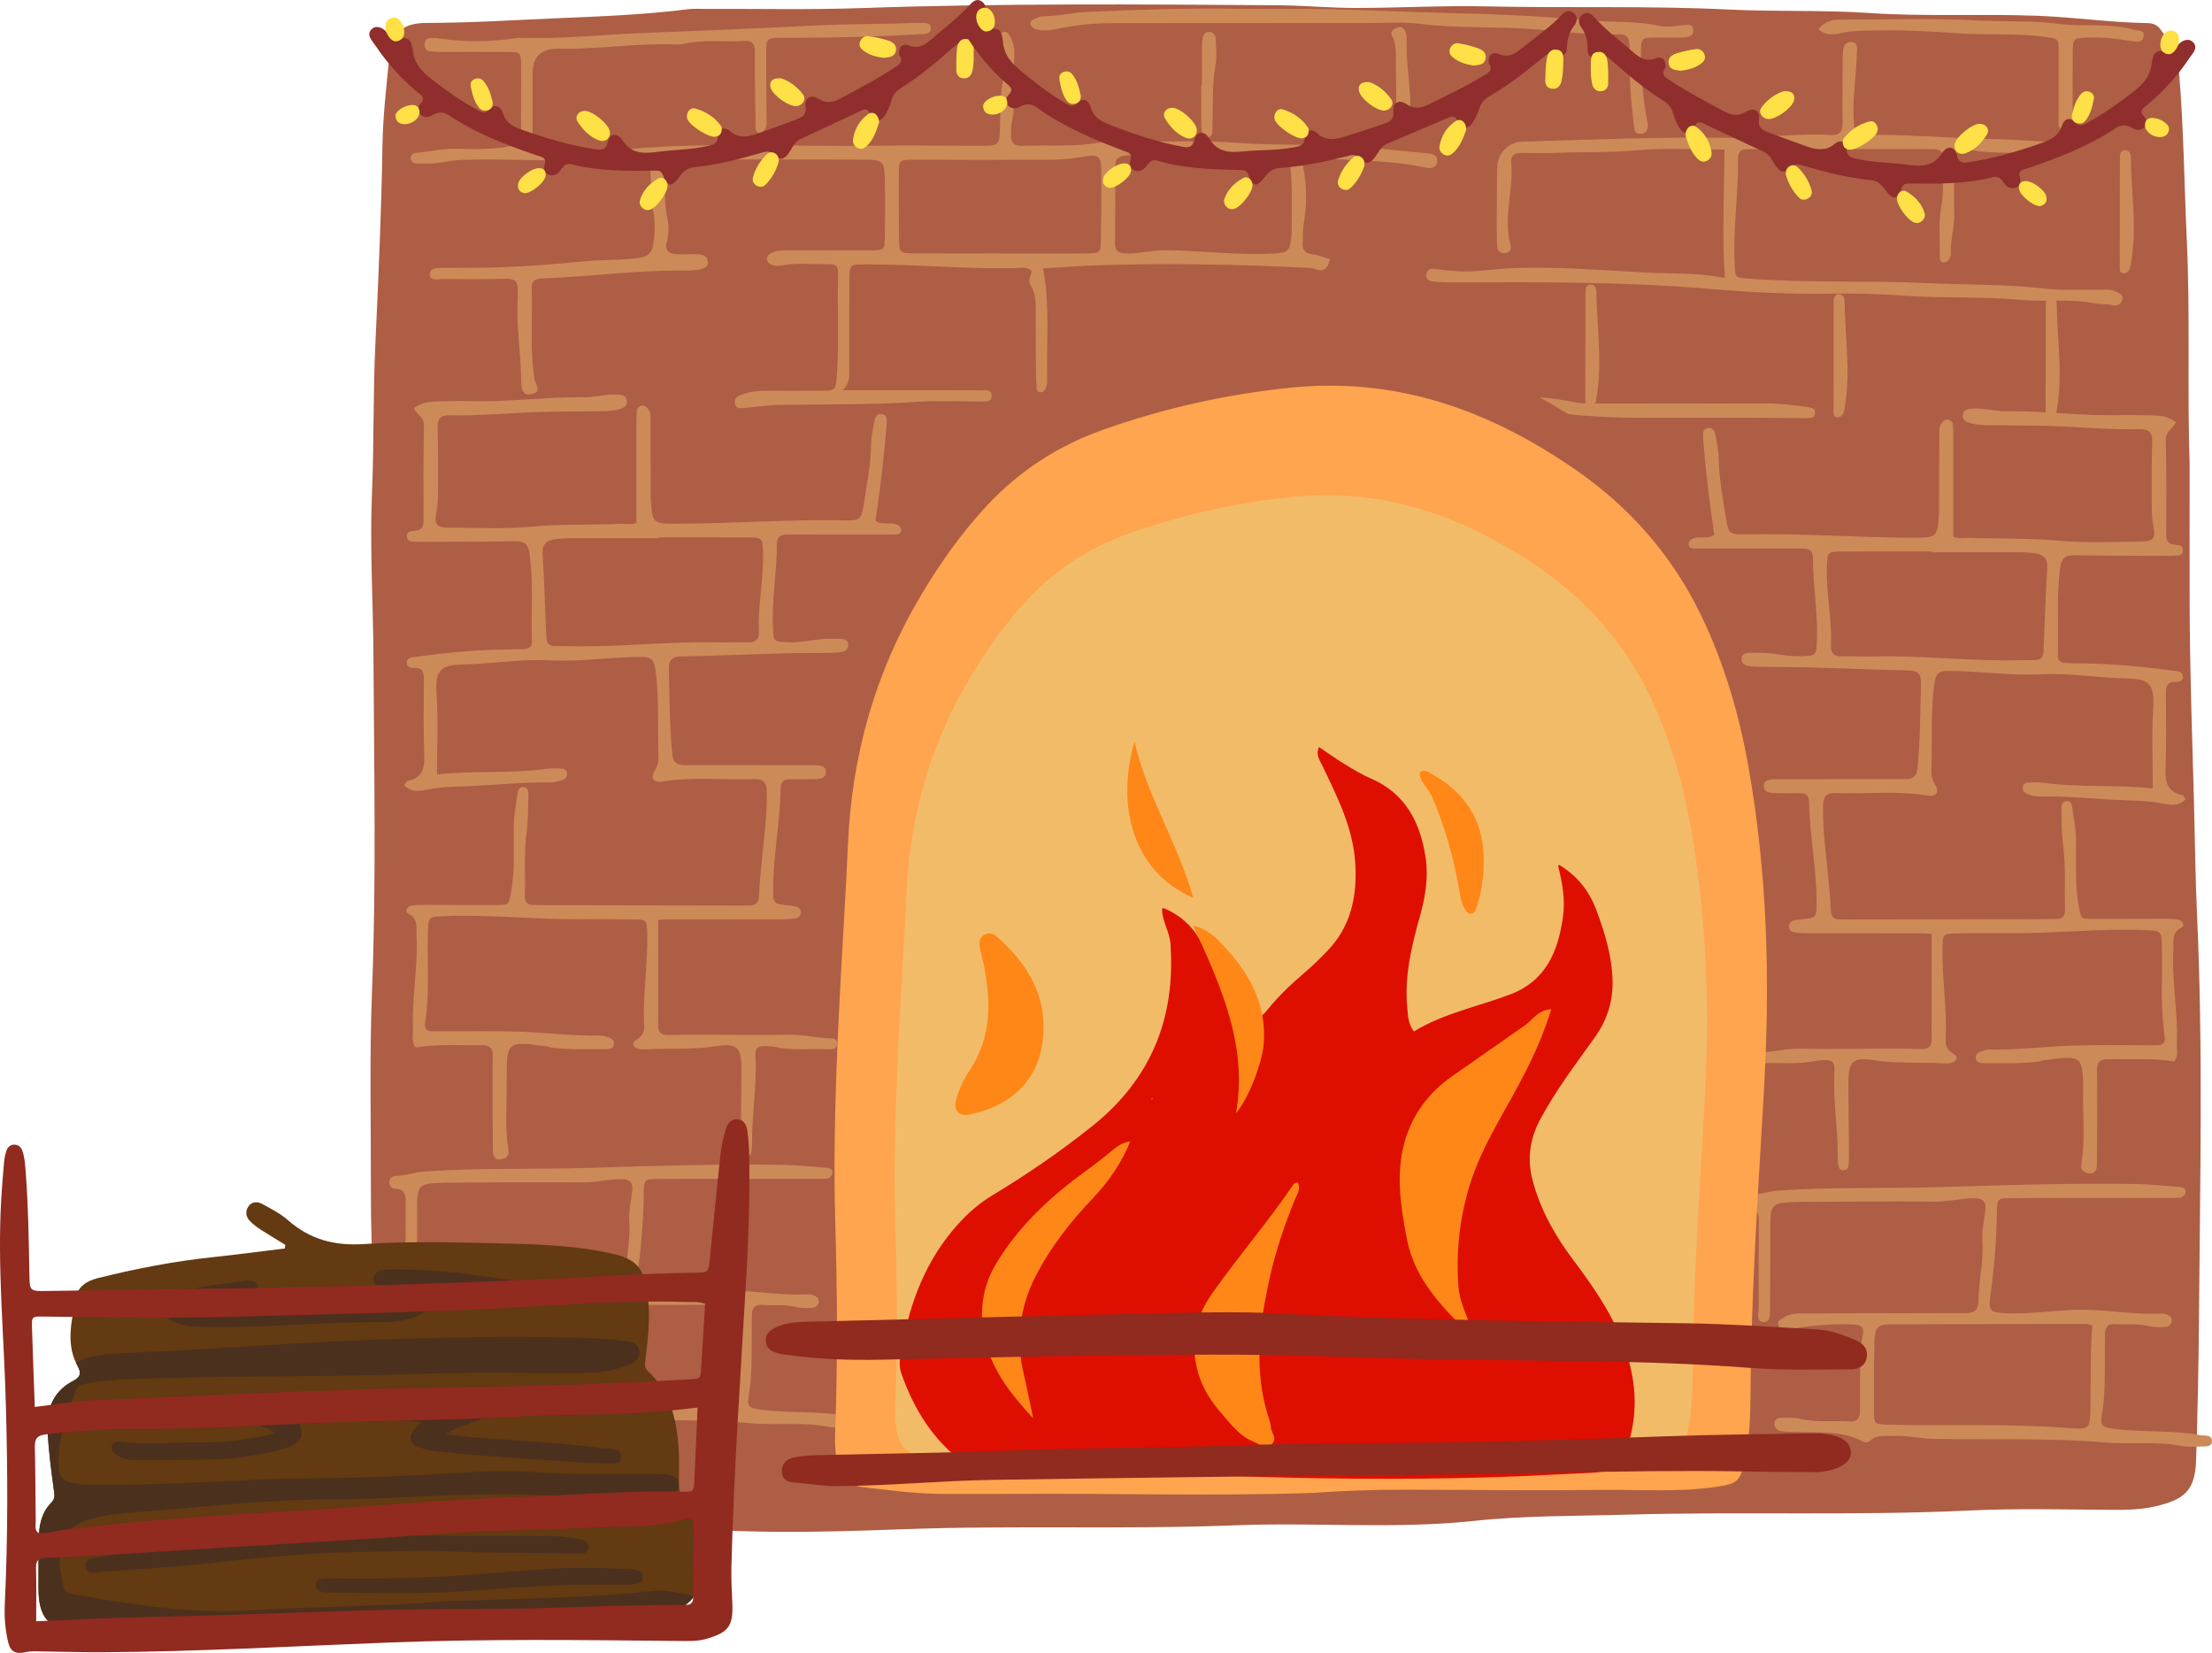 <?xml version="1.0" encoding="UTF-8"?><svg xmlns="http://www.w3.org/2000/svg" viewBox="0 0 829.24 619.58"><defs><style>.d{fill:#ff8d7a;}.e{fill:#f2bb68;}.f{fill:#633a11;}.g{fill:#ffe047;}.h{fill:#4b301d;}.i{fill:#cc8a58;}.j{fill:#8f2e2c;}.k{fill:#de0e00;}.l{fill:#912a1f;}.m{fill:#ffa44f;}.n{fill:#fbd598;}.o{fill:#ad5e45;}.p{fill:#ff8717;}</style></defs><g id="a"/><g id="b"><g id="c"><g><path class="o" d="M820.85,174.31c0,17.42-.04,35.19,.01,52.95,.08,24.49,.95,48.98,1.62,73.45,.38,13.91,.49,27.84,1.13,41.74,2.35,50.79,1.11,101.6,.74,152.39-.13,17.49-.52,35.03-1.07,52.54-.37,11.79-4.85,14.77-15.22,17.25-5.13,1.22-10.64,1.35-16.06,1.32-17.99-.12-36.01-.59-53.97,.26-42.7,2.03-85.43,.32-128.1,1.54-19.04,.55-38.15,.3-57.17,2.33-29.81,3.19-59.76,.48-89.62,1.66-41.57,1.64-83.18-.06-124.72,1.48-20.45,.76-40.9,1.36-61.3,.69-22.47-.74-44.94-.68-67.38-1.47-17.71-.63-35.43-1.39-53.13-2.33-6.98-.37-13.15-5.48-15.44-12.13-2.94-8.56-2.17-17.32-1.54-26.03,.23-3.12,.53-6.25,.63-9.38,.82-25.63-1.31-51.21-1.23-76.83,.07-24.74-.56-49.5,.43-74.21,1.66-41.81,.75-83.62,.54-125.42-.11-20.43-1.42-40.9-.55-61.31,.78-18.42,.39-36.85,1.24-55.25,1.16-24.9,2.29-49.79,2.68-74.72,.18-11.41,1.53-22.82,2.64-34.19,.82-8.4,5.1-12.03,13.84-12.04,16.4-.01,32.78-1.08,49.15-1.77,16.32-.69,32.71-1.31,48.96-3.38,2-.25,4.04-.11,6.07-.12,19.79-.07,39.6,.38,59.37-.31,51.92-1.81,103.84-1.4,155.77-1.05,9.64,.07,19.28,1.01,28.93,1.01,16.39,0,32.85-.95,49.16-.59,30.34,.68,60.7-.3,90.99,1.19,17.53,.86,35.07,.11,52.54,1.29,21.12,1.43,42.25,.22,63.35,1.06,13.67,.54,27.25,2.52,40.94,2.73,1.94,.03,3.56,.66,4.71,2.18,3.68,4.85,6.56,9.74,7.1,16.31,1.75,21.05,1.95,42.14,2.92,63.21,1.28,27.88,.11,55.74,1.05,83.94Z"/><path class="d" d="M443.46,325.15c-.56-.28-.99-.6-.27-1.15,.02-.02,.44,.48,.68,.74l-.4,.41Z"/><path class="i" d="M328.22,195.26c2.69,1.72,5.61,.28,8.1,1.4,.87,.39,1.52,1.11,1.54,2.02,.02,1-.75,1.58-1.75,1.63-1.57,.08-3.14,.09-4.71,.09-11.69,0-23.39,0-35.08-.03-2.55,0-5.09-.16-5.08,3.58,.03,10.33-1.92,20.56-1.48,30.91,.25,5.81,.12,5.62,6.22,5.88,5.22,.22,10.22-1.48,15.41-1.27,1.35,.05,2.7-.04,4.05,.01,1.19,.05,2.27,.46,2.5,1.77,.27,1.56-.63,2.69-2.02,3.04-1.5,.37-3.1,.39-4.66,.42-6.07,.1-12.15,.04-18.21,.21-12.56,.35-25.11,.89-37.67,1.15-3.46,.07-4.72,1.29-4.64,4.78,.25,10.55,.28,21.09,1.26,31.61,.34,3.72,2.01,4.36,5.17,4.35,13.04-.07,26.09,.01,39.13,.04,3.15,0,6.3-.05,9.44,0,1.85,.03,3.98,.27,3.87,2.65-.11,2.24-2.23,2.51-4.08,2.54-3.15,.06-6.3,.06-9.44,.05-2.16,0-3.39,.9-3.42,3.17-.19,12.57-2.75,24.95-2.81,37.53-.03,5.98-.05,5.97,6.01,6.63,.89,.1,1.8,.15,2.64,.41,.87,.27,1.6,.92,1.74,1.86,.2,1.32-.7,2.25-1.79,2.47-1.74,.35-3.56,.42-5.34,.42-14.62,.03-29.24,.02-43.85,.04-.87,0-1.74,.17-2.53,.26,0,11.39,0,22.54,0,33.69,0,1.8,.05,3.6-.04,5.4-.14,2.84,1.08,4.11,3.98,4,4.04-.14,8.09-.14,12.14-.13,11.24,0,22.49,.19,33.73,.01,4.99-.08,9.78,1.34,14.73,1.35,1.4,0,2.82,.45,2.59,2.28-.22,1.76-1.74,1.89-3.08,1.83-6.72-.34-13.49,.59-20.16-.83-.87-.19-1.77-.3-2.67-.33-4.08-.16-4.97,.36-4.76,4.39,.55,10.59-1.32,21.05-1.27,31.6,0,1.12-.05,2.25-.19,3.36-.16,1.25-.86,2.07-2.23,1.89-.99-.13-1.59-.84-1.65-1.82-.11-1.79-.18-3.59-.16-5.38,.07-8.32,.23-16.64,.25-24.96,.02-8.67-1.48-10.36-9.74-9.04-8.52,1.36-17.04,.64-25.55,1.14-1.11,.07-2.29,.11-3.35-.17-2.05-.54-2.71-2.29-.93-3.3,2.28-1.31,3.24-2.78,3.1-5.29-.64-11.46,1.4-22.84,1.16-34.3-.12-5.52-.06-5.58-5.6-5.65-6.75-.08-13.49-.11-20.24-.06-16.62,.13-33.19-1.83-49.82-1.17-6.5,.26-6.42,.1-6.58,6.82-.27,10.99,.69,22.02-1.02,32.97-.56,3.58,1.87,3.4,4.21,3.4,10.34,.01,20.7-.21,31.03,.13,10.08,.33,20.12,1.68,30.24,1.44,1.08-.03,2.21,.36,3.26,.7,1.09,.36,2.11,.98,2.06,2.32-.07,1.79-1.45,2.13-2.84,2.12-6.74-.02-13.49,.22-20.21-.53-.88-.1-1.73-.49-2.62-.61-14.4-1.92-14.65-1.77-14.54,12.67,.06,8.75-.8,17.54,.64,26.24,.44,2.66-1.41,3.25-3.04,3.52-1.89,.31-2.78-1.28-2.8-3-.09-7.87-.09-15.74-.11-23.61,0-4.05-.04-8.1,.07-12.14,.08-2.86-1.17-4.12-4-4.05-8.27,.18-16.57-.53-24.92,.84-1.75-2.12-.88-4.68-.99-7.06-.51-11.69,1.99-23.27,1.31-34.96-.17-2.99,.8-6.23-3.02-8.1-1.37-.67-.71-2.58,.89-2.95,1.72-.4,3.57-.38,5.36-.38,9,0,17.99,.1,26.99,.05,4.59-.02,4.34-.17,5.2-4.8,1.59-8.48,.9-17.03,1.06-25.55,.07-3.86,.92-7.56,1.38-11.34,.17-1.41,.63-2.75,2.43-2.47,1.34,.21,1.71,1.39,1.67,2.55-.15,4.71-.02,9.47-.66,14.12-1.11,8.07-.41,16.15-.69,24.22-.08,2.25,1.05,3.27,3.27,3.27,2.7,0,5.4,.08,8.09,.09,22.94,.04,45.88,.08,68.82,.12,1.35,0,2.7-.06,4.05-.02,2.61,.07,3.48-1.32,3.58-3.75,.14-3.58,.49-7.15,.8-10.71,.83-9.37,2.29-18.7,2.08-28.17-.07-3.45-1.21-4.9-4.68-4.76-11.43,.44-22.9-.93-34.31,.91-3.44,.56-4.8-1.24-2.99-4.1,1.2-1.89,1.48-3.65,1.39-5.69-.45-10.76,.36-21.54-1.17-32.29-.49-3.45-1.53-4.61-4.91-4.61-11.68-.02-23.28,1.88-34.98,1.27-11.03-.57-21.93,1.41-32.94,1.6-8.38,.15-9.69,2.97-9.16,11.45,.62,9.79,.14,19.64,.14,29.73,13.89-1.52,27.56-.24,41.1-2.13,1.55-.22,3.14-.13,4.72-.11,1.38,.02,2.85,.21,2.96,1.98,.1,1.68-1.32,2.26-2.6,2.65-1.27,.38-2.64,.67-3.95,.64-10.79-.25-21.51,1.12-32.27,1.43-4.25,.12-8.47,.23-12.72,1.04-3.06,.58-6.7,1.61-9.56-1.45,.46-.61,.77-1.5,1.25-1.6,6.04-1.19,6.49-5.34,6.28-10.49-.36-8.98-.16-17.99-.13-26.98,.01-2.66,.01-5.05-3.7-4.92-1.36,.05-2.85-.36-2.69-2.19,.16-1.8,1.74-1.74,3.06-1.92,11.32-1.54,22.68-2.68,34.12-2.8,2.25-.02,4.5-.09,6.74-.16,1.82-.06,3.06-.89,2.99-2.84-.38-10.98,.63-21.99-.91-32.97-.54-3.87-2.25-4.67-5.72-4.6-11.02,.21-22.04,.17-33.06,.23-1.12,0-2.26,.07-3.37-.03-1.48-.14-3.52,.33-3.8-1.8-.31-2.32,1.78-2.17,3.26-2.35,2.26-.26,2.96-1.57,2.96-3.68-.01-11.92-.12-23.84,.15-35.75,.07-3.11-2.64-3.9-3.82-6.5,2.57-1.9,5.47-2.49,8.58-2.51,4.05-.03,8.1-.26,12.14-.14,14.38,.46,28.67-1.64,43.05-1.42,3.99,.06,7.97-1.23,12.04-1.02,1.82,.09,3.93,.08,4.11,2.45,.17,2.31-1.99,2.81-3.68,3.23-1.72,.42-3.55,.53-5.33,.56-8.09,.13-16.2,.03-24.28,.3-10.99,.37-21.95,1.47-32.96,1.21-3.45-.08-4.87,1.19-4.75,4.72,.22,6.74,.24,13.49,.2,20.24-.02,3.81,.11,7.61-.64,11.42-.9,4.57,0,5.7,4.69,5.73,10.34,.07,20.75,.59,31.02-.36,11.01-1.01,21.99-.59,32.97-1.04,2.21-.09,4.49,.5,6.33-.43,0-12.51,0-24.82,0-37.13,0-1.57,.05-3.14,.13-4.71,.05-.99,.61-1.7,1.55-1.95,1.26-.33,2.15,.34,2.8,1.33,1.07,1.62,.75,3.47,.76,5.25,.06,8.1,.08,16.19,.11,24.29,0,1.57-.06,3.15,.04,4.72,.55,8.27,.93,8.56,9.06,8.57,21.34,.02,42.64-1.72,64-1.24,5.21,.12,5.88-.5,6.67-5.47,1.23-7.74,2.7-15.45,2.84-23.34,.05-2.88,.75-5.77,1.27-8.63,.26-1.42,1.14-2.68,2.7-2.43,1.96,.31,1.99,1.8,1.86,3.6-.93,12.24-2.42,24.42-4.21,36.49Zm-81.51,6.18v.29c-11.01,0-22.01-.01-33.02,.01-1.79,0-3.59,.1-5.36,.33-3.26,.42-5.16,1.77-4.91,5.66,.65,10.28,.94,20.59,1.37,30.88,0,.22,.03,.45,.05,.67,.14,1.86,1.15,2.85,3.01,2.89,1.57,.03,3.14-.02,4.71,.02,18.41,.55,36.74-1.76,55.15-1.4,4.27,.09,8.54-.1,12.8-.03,2.84,.05,4.13-1.14,3.99-4.01-.48-9.89,1.87-19.64,1.53-29.53-.19-5.52-.19-5.73-5.64-5.76-11.23-.07-22.46-.02-33.69-.02Z"/><path class="i" d="M638.47,164.03c-.14-1.8-.11-3.29,1.86-3.6,1.57-.25,2.44,1.01,2.7,2.43,.52,2.86,1.23,5.75,1.27,8.63,.14,7.89,1.6,15.6,2.84,23.34,.79,4.97,1.45,5.59,6.67,5.47,21.35-.48,42.66,1.26,64,1.24,8.13,0,8.51-.3,9.06-8.57,.1-1.57,.04-3.15,.04-4.72,.03-8.1,.05-16.19,.11-24.29,.01-1.77-.3-3.63,.76-5.25,.65-.99,1.55-1.66,2.8-1.33,.95,.25,1.51,.96,1.55,1.95,.08,1.57,.13,3.14,.13,4.71,0,12.31,0,24.62,0,37.13,1.84,.93,4.13,.34,6.33,.43,10.98,.45,21.96,.03,32.97,1.04,10.26,.95,20.67,.43,31.02,.36,4.68-.03,5.59-1.17,4.69-5.73-.75-3.81-.61-7.61-.64-11.42-.04-6.75-.02-13.5,.2-20.24,.11-3.52-1.31-4.8-4.75-4.72-11.01,.26-21.97-.84-32.96-1.21-8.09-.27-16.19-.17-24.28-.3-1.78-.03-3.61-.14-5.33-.56-1.69-.41-3.85-.92-3.68-3.23,.18-2.37,2.29-2.36,4.11-2.45,4.07-.21,8.05,1.08,12.04,1.02,14.38-.23,28.67,1.87,43.05,1.42,4.04-.13,8.09,.11,12.14,.14,3.12,.02,6.01,.6,8.58,2.51-1.19,2.6-3.9,3.39-3.82,6.5,.27,11.91,.16,23.83,.15,35.75,0,2.1,.7,3.41,2.96,3.68,1.48,.17,3.56,.03,3.26,2.35-.28,2.13-2.32,1.67-3.8,1.8-1.12,.1-2.25,.04-3.37,.03-11.02-.05-22.04-.01-33.06-.23-3.47-.07-5.18,.73-5.72,4.6-1.54,10.98-.53,21.98-.91,32.97-.07,1.95,1.17,2.78,2.99,2.84,2.25,.07,4.5,.14,6.74,.16,11.44,.12,22.8,1.26,34.12,2.8,1.32,.18,2.9,.12,3.06,1.92,.16,1.83-1.32,2.24-2.69,2.19-3.71-.13-3.71,2.26-3.7,4.92,.04,9,.23,18-.13,26.98-.2,5.15,.24,9.3,6.28,10.49,.47,.09,.79,.99,1.25,1.6-2.86,3.06-6.5,2.03-9.56,1.45-4.25-.8-8.47-.91-12.72-1.04-10.76-.32-21.48-1.68-32.27-1.43-1.32,.03-2.68-.26-3.95-.64-1.28-.38-2.7-.97-2.6-2.65,.11-1.77,1.57-1.96,2.96-1.98,1.57-.02,3.17-.11,4.72,.11,13.53,1.89,27.21,.61,41.1,2.13,0-10.09-.47-19.94,.14-29.73,.53-8.48-.78-11.31-9.16-11.45-11.01-.19-21.91-2.18-32.94-1.6-11.7,.61-23.3-1.29-34.98-1.27-3.37,0-4.42,1.16-4.91,4.61-1.53,10.75-.72,21.53-1.17,32.29-.09,2.04,.2,3.8,1.39,5.69,1.81,2.86,.45,4.65-2.99,4.1-11.41-1.84-22.88-.47-34.31-.91-3.47-.13-4.61,1.31-4.68,4.76-.2,9.47,1.25,18.8,2.08,28.17,.32,3.56,.66,7.13,.8,10.71,.09,2.43,.96,3.83,3.58,3.75,1.35-.04,2.7,.02,4.05,.02,22.94-.04,45.88-.07,68.82-.12,2.7,0,5.4-.09,8.09-.09,2.22,0,3.35-1.02,3.27-3.27-.28-8.07,.42-16.15-.69-24.22-.64-4.65-.51-9.41-.66-14.12-.04-1.16,.34-2.34,1.67-2.55,1.8-.28,2.26,1.06,2.43,2.47,.46,3.78,1.3,7.47,1.38,11.34,.16,8.52-.53,17.06,1.06,25.55,.87,4.63,.61,4.78,5.2,4.8,9,.04,17.99-.06,26.99-.05,1.79,0,3.64-.02,5.36,.38,1.6,.37,2.26,2.28,.89,2.95-3.82,1.87-2.85,5.11-3.02,8.1-.67,11.7,1.82,23.28,1.31,34.96-.1,2.38,.76,4.94-.99,7.06-8.35-1.37-16.65-.66-24.92-.84-2.83-.06-4.08,1.2-4,4.05,.11,4.05,.07,8.1,.07,12.14-.02,7.87-.02,15.74-.11,23.61-.02,1.72-.92,3.32-2.8,3-1.63-.27-3.48-.85-3.04-3.52,1.44-8.7,.58-17.49,.64-26.24,.11-14.44-.15-14.58-14.54-12.67-.88,.12-1.73,.51-2.62,.61-6.72,.76-13.47,.52-20.21,.53-1.39,0-2.77-.34-2.84-2.12-.05-1.34,.98-1.96,2.06-2.32,1.05-.35,2.18-.73,3.26-.7,10.12,.24,20.16-1.11,30.24-1.44,10.33-.34,20.69-.12,31.03-.13,2.33,0,4.76,.18,4.21-3.4-1.71-10.95-.75-21.98-1.02-32.97-.16-6.72-.07-6.56-6.58-6.82-16.64-.66-33.2,1.3-49.82,1.17-6.75-.05-13.49-.02-20.24,.06-5.54,.07-5.48,.12-5.6,5.65-.24,11.46,1.8,22.83,1.16,34.3-.14,2.51,.81,3.98,3.1,5.29,1.78,1.02,1.12,2.76-.93,3.3-1.06,.28-2.24,.24-3.35,.17-8.51-.51-17.03,.22-25.55-1.14-8.26-1.32-9.76,.37-9.74,9.04,.02,8.32,.18,16.64,.25,24.96,.01,1.79-.05,3.59-.16,5.38-.06,.98-.66,1.69-1.65,1.82-1.36,.18-2.07-.64-2.23-1.89-.14-1.11-.2-2.24-.19-3.36,.04-10.55-1.82-21.02-1.27-31.6,.21-4.03-.68-4.55-4.76-4.39-.89,.03-1.79,.15-2.67,.33-6.67,1.42-13.44,.49-20.16,.83-1.34,.07-2.87-.06-3.08-1.83-.23-1.83,1.19-2.28,2.59-2.28,4.95,0,9.74-1.43,14.73-1.35,11.24,.18,22.49,0,33.73-.01,4.05,0,8.1-.01,12.14,.13,2.9,.1,4.12-1.16,3.98-4-.09-1.8-.04-3.6-.04-5.4,0-11.15,0-22.3,0-33.69-.79-.08-1.66-.25-2.53-.26-14.62-.02-29.24,0-43.85-.04-1.78,0-3.6-.07-5.34-.42-1.08-.22-1.98-1.15-1.79-2.47,.14-.93,.88-1.59,1.74-1.86,.84-.26,1.75-.32,2.64-.41,6.05-.66,6.03-.65,6.01-6.63-.05-12.58-2.62-24.97-2.81-37.53-.03-2.27-1.27-3.18-3.42-3.17-3.15,.01-6.3,0-9.44-.05-1.85-.03-3.97-.3-4.08-2.54-.12-2.37,2.02-2.62,3.87-2.65,3.15-.05,6.3,0,9.45,0,13.04-.02,26.09-.11,39.13-.04,3.16,.02,4.82-.63,5.17-4.35,.98-10.53,1.01-21.07,1.26-31.61,.08-3.49-1.18-4.71-4.64-4.78-12.56-.26-25.11-.8-37.67-1.15-6.07-.17-12.14-.11-18.21-.21-1.56-.02-3.16-.05-4.66-.42-1.39-.35-2.29-1.48-2.02-3.04,.23-1.31,1.31-1.73,2.5-1.77,1.35-.05,2.7,.04,4.05-.01,5.19-.21,10.19,1.49,15.41,1.27,6.1-.26,5.97-.07,6.22-5.88,.44-10.36-1.5-20.59-1.48-30.91,0-3.74-2.53-3.59-5.08-3.58-11.69,.02-23.39,.03-35.08,.03-1.57,0-3.14-.01-4.71-.09-1-.05-1.77-.63-1.75-1.63,.02-.9,.67-1.62,1.54-2.02,2.49-1.12,5.41,.32,8.1-1.4-1.79-12.07-3.28-24.25-4.21-36.49Zm52.03,42.69c-5.44,.03-5.45,.25-5.64,5.76-.33,9.89,2.01,19.64,1.53,29.53-.14,2.87,1.16,4.06,3.99,4.01,4.27-.07,8.54,.12,12.8,.03,18.4-.37,36.74,1.94,55.15,1.4,1.57-.05,3.14,.01,4.71-.02,1.87-.04,2.87-1.02,3.01-2.89,.02-.22,.04-.45,.05-.67,.43-10.3,.72-20.6,1.37-30.88,.24-3.88-1.66-5.23-4.91-5.66-1.77-.23-3.57-.33-5.36-.33-11.01-.03-22.01-.01-33.02-.01v-.29c-11.23,0-22.46-.05-33.69,.02Z"/><path class="i" d="M199.63,54.15c12.29,2.41,25.19,2.6,37.82,1.56,30.32-2.5,60.62-.61,90.92-1.1,13.04-.21,26.09,.03,39.13,.03,7.2,0,7.17-.03,7.39-7.5,.17-5.6-.01-11.19,1.04-16.78,.83-4.41-1.49-8.83-1.01-13.36,.12-1.11,0-2.25,.05-3.37,.03-.66,.2-1.3,.93-1.59,1.06-.43,1.84,.23,2.31,.9,1.43,2.08,2.12,4.41,2.04,6.98-.3,8.73,.95,17.52-1.02,26.2-.29,1.29-.06,2.69-.17,4.04-.26,3.06,.85,4.64,4.16,4.5,9.41-.39,18.84,.45,28.24-1.1,4.61-.76,9.42-.41,14.14-.41,12.37,0,24.79-.58,37.09,.33,13.47,1,26.94,.56,40.38,1.24,10.28,.52,20.54,1.63,30.79,2.61,2.1,.2,5.2,.28,4.9,3.23-.27,2.71-2.66,2.68-5.23,2.12-13.62-2.95-27.6-2.26-41.37-3.73-3.24-.35-4.34,.64-3.66,3.76,1.62,7.36,1.36,14.67,.13,22.03-.33,1.98-.11,4.04-.26,6.06-.2,2.64,.57,4.2,3.54,4.52,2.18,.23,4.29,1.12,6.78,1.82-.88,2.88-1.82,5.11-5.51,3.75-1.03-.38-2.19-.46-3.3-.52-26.04-1.3-52.1-1.76-78.15-.94-6.88,.21-13.83,.82-20.71,1.16,2.72,14.19,1.15,28.29,1.56,42.32,.03,.87-.19,1.8-.52,2.61-.33,.82-1.03,1.54-2,1.52-1.08-.02-1.48-.9-1.51-1.84-.11-2.69-.18-5.39-.21-8.09-.05-6.3-.07-12.59-.08-18.89,0-3.82,.33-7.7-1.84-11.14-1.24-1.97,.19-3.87,.34-5.5-1.61-1.59-3.27-1.17-4.76-1.13-19.1,.57-38.15-1.4-57.24-1.36-6.3,.01-6.34,0-6.36,6.18-.03,11.02,0,22.04-.01,33.06,0,2.63,.37,5.35-2.56,7.92,10.37,0,19.79,0,29.21,0,7.65,0,15.29,.02,22.94,.09,1.49,.01,3.61-.4,3.77,1.77,.2,2.73-2.25,2.35-3.9,2.37-8.1,.09-16.22-.4-24.28,.15-17.05,1.16-34.11,.85-51.17,1.14-4.69,.08-9.37,.83-14.06,1.21-1.13,.09-2.32-.1-2.75-1.41-.51-1.56,.33-2.7,1.61-3.27,2.9-1.29,5.98-1.79,9.18-1.79,7.65,.02,15.29-.1,22.94-.07,3.08,.01,4.02-.31,4.33-4.37,.96-12.59,.22-25.15,.51-37.71,.12-5.2-.09-5.35-5.2-5.33-5.38,.02-10.8-.54-16.15,.47-1.15,.22-2.2,.27-3.28-.17-1.11-.44-2.04-1.09-2-2.38,.03-.94,.7-1.55,1.54-2.02,2.07-1.16,4.32-1.13,6.57-1.13,10.12,0,20.24,.08,30.36,.05,5.6-.02,5.67-.09,5.73-5.59,.07-7.2,.12-14.4-.03-21.59-.12-5.92-.98-6.79-6.56-6.81-23.39-.08-46.78-.12-70.16-.09-5.76,0-6,.26-5.82,6.26,.17,5.37-.14,10.76,1.07,16.11,.63,2.8,.47,5.8-.29,8.69-.76,2.91,.75,4.29,3.46,4.44,2.69,.14,5.4-.03,8.09,.05,1.9,.05,3.76,.59,3.87,2.87,.1,2-1.71,2.57-3.21,2.83-1.97,.35-4.01,.44-6.02,.42-17.76-.23-35.36,2.34-53.07,2.93-2.48,.08-3.84,1.08-3.74,3.62,.46,11.43-.85,22.91,1.12,34.31,.3,1.74,2.91,4.47-1.07,5.4-2.66,.63-3.98-.68-3.99-4.59,0-10.33-1.95-20.58-1.3-30.93,.07-1.12-.08-2.25,.01-3.37,.26-3.2-1.16-4.37-4.34-4.3-7.87,.17-15.74,.18-23.61,.08-1.81-.02-4.96,.94-5.03-1.62-.08-2.83,3.08-2.5,5.27-2.54,3.37-.06,6.75-.08,10.12-.07,14.37,.06,28.66-1.1,42.96-2.44,6.69-.63,13.42-.29,20.14-1.27,3.41-.5,4.68-1.86,5.21-4.8,.73-4.02,.85-8.17,.17-12.08-.85-4.92-.89-9.82-1.11-14.75-.2-4.39-1.79-6.19-6.11-5.79-21.54,1.97-43.11,.07-64.66,.71-4.31,.13-8.41,1.45-12.69,1.37-1.35-.03-2.7,.06-4.05-.01-1.2-.06-2.25-.57-2.39-1.89-.14-1.37,.81-2.03,2.04-2.12,4.91-.39,9.71-1.63,14.71-1.53,6.94,.14,13.9,.34,20.82-.98,2.68-.51,3.89-1.14,3.84-4.12-.16-8.77,.08-17.54-.03-26.31-.06-4.72-.24-4.82-5.08-4.87-8.09-.08-16.19,0-24.29-.02-1.57,0-3.15-.09-4.71-.22-1.74-.15-2.15-1.38-2.08-2.85,.07-1.3,.85-2.03,2.13-2.12,.89-.06,1.81-.09,2.69,.05,9.83,1.52,19.65,1.45,29.48-.05,.66-.1,1.35-.11,2.02-.08,15.07,.48,30.06-1.22,45.08-1.8,21.52-.82,43.04-1.72,64.55-2.82,12.58-.64,25.13-.48,37.69-.97,.9-.03,1.8-.06,2.7-.02,1.54,.08,3.53-.11,3.41,2.15-.11,2.13-2.07,1.95-3.62,2.05-16.59,1.03-33.2,1.39-49.82,1.41-9.3,.01-8.19-.52-8.25,8.52-.05,6.97,.1,13.94,.11,20.91,0,1.76,.42,3.65-.86,5.18-.4,.48-1.06,.95-1.65,1.02-1.08,.13-1.57-.7-1.59-1.67-.09-3.59-.14-7.19-.17-10.79-.05-5.85-.15-11.7-.06-17.54,.05-2.99-.76-4.73-4.16-4.47-7.6,.58-15.29-.69-22.84,1.14-1.07,.26-2.24,.21-3.36,.17-14.39-.5-28.68,1.89-43.06,1.59-.67-.01-1.35,0-2.02,.07q-7.93,.83-7.93,8.97c0,8.92,0,17.84,0,26.88Zm174.66,40.83v.04c11,0,22,.07,33-.03,5.21-.05,5.33-.18,5.42-5.25,.15-8.3,.21-16.61,.16-24.92-.04-6.33-.71-7.18-7.1-6.02-8.72,1.58-17.45,.97-26.17,1.08-12.35,.15-24.7-.06-37.04-.02-5.51,.02-5.59,.13-5.62,5.73-.04,7.86,0,15.72,.09,23.57,.07,5.6,.13,5.74,5.59,5.79,10.55,.1,21.1,.03,31.66,.03Zm108.99-35.83c-1.82-.85-3.87-.45-5.86-.48-11-.12-22.04,.38-32.98-.49-7.65-.6-15.13-.8-22.71,.16-2.49,.32-3.62,1.22-3.62,3.73,0,9.65,0,19.31-.13,28.96-.04,2.96,1.3,3.82,4.06,3.95,4.97,.24,9.74-1.27,14.72-1.2,13.44,.18,26.83,1.93,40.3,1.26,5.73-.28,6.39-.67,7.06-6.43,.18-1.55,.14-3.14,.13-4.71,0-8.24,.34-16.5-.97-24.76Z"/><path class="i" d="M276.8,441.9c-9.89,0-19.79-.07-29.68,.02-5.62,.05-5.75,.18-5.8,5.63-.09,10.55-1.11,21.02-2.45,31.47-.66,5.14-.01,5.7,5.15,6.01,10.13,.6,20.13-1.43,30.25-1.26,9.43,.16,18.77,1.85,28.22,1.41,.67-.03,1.37,.01,2,.2,1.34,.4,2.62,1.09,2.4,2.74-.15,1.18-1.17,2.05-2.32,2.1-2,.1-4.12,.24-6.02-.27-4.23-1.13-8.5-.51-12.75-.82-2.93-.21-3.99,1.23-3.96,4.02,.05,5.17-.04,10.34-.08,15.52-.03,4.71-.16,9.38-1.02,14.07-.86,4.73,.06,5.08,4.8,5.69,10.69,1.38,21.54,.35,32.16,2.36,.44,.08,.9,.05,1.35,.08,1.36,.11,2.86,.2,2.91,2.02,.05,1.82-1.4,2.11-2.79,2.12-2.92,.02-5.93,.34-8.75-.2-9.59-1.86-19.3-.49-28.9-1.31-21.52-1.84-43.08-.86-64.62-1.37-4.68-.11-9.32-1.32-14.06-1.07-3.09,.16-6.34-.69-9,1.76-.68,.63-1.69,.84-2.53,.4-8.47-4.5-17.73-3.18-26.74-3.71-1.56-.09-3.18,.05-4.66-.34-1.38-.36-2.14-1.65-1.93-3.14,.19-1.33,1.3-1.76,2.49-1.75,2.24,.02,4.59-.25,6.71,.29,6.22,1.59,12.54,.64,18.79,1.08,2.85,.2,4.07-1.09,4.04-3.96-.07-5.4,.02-10.79,.06-16.19,.03-3.81,.02-7.58,.85-11.38,.85-3.9-.07-4.69-4.1-4.86-7.87-.32-15.68,.51-23.42,1.8-1.81,.3-3.2,.52-3.89-1.23-.79-2.01,1.01-2.65,2.36-3.42,2.47-1.4,5.2-1.27,7.89-1.28,18.44-.05,36.88-.08,55.32-.12,1.57,0,3.15-.06,4.72,0,3.06,.1,4.61-1.34,4.62-4.42,.02-7.63,2.05-15.14,1.48-22.81-.28-3.86,.7-7.58,1.11-11.36,.34-3.06-.81-4.47-4.15-4.45-4.95,.03-9.74,1.32-14.73,1.26-16.19-.18-32.38,.02-48.57,.08-.67,0-1.35,0-2.02,.02-11.16,.28-11.18,.35-11.16,11.19,.02,9.44-.04,18.89-.08,28.33-.01,2.21,.34,5.55-2.34,5.52-3.12-.03-1.86-3.51-1.88-5.48-.11-10.57-.03-21.14,.02-31.71,.01-2.86-.08-5.48-4.01-5.58-1.11-.03-2.1-.97-2.16-2.22-.07-1.63,1.13-2.57,2.52-2.6,3.62-.06,6.99-1.39,10.61-1.65,20.64-1.49,41.32-.7,61.96-1.37,24.25-.78,48.49-1.49,72.75-1.13,5.36,.08,10.72,.71,16.08,1.12,1.18,.09,2.39,.51,2.25,1.9-.11,1.15-1.12,2-2.3,2.13-1.56,.17-3.14,.11-4.71,.11-9.44,0-18.89,0-28.33,0Zm.34,47.71c-1.19-.26-1.83-.52-2.47-.52-24.45,.03-48.91,.04-73.36,.15-4.59,.02-5.73,1.18-5.86,6.17-.22,8.74-.25,17.5-.21,26.25,.02,4.95,.22,5.07,5.53,5.19,22.62,.49,45.26-.48,67.87,1.28,7.51,.59,7.55,.11,7.75-7.24,.28-10.29-.21-20.6,.74-31.27Z"/><path class="i" d="M784.06,449.08c-9.89,0-19.79-.07-29.68,.02-5.62,.05-5.75,.18-5.8,5.63-.09,10.55-1.11,21.02-2.45,31.47-.66,5.14-.01,5.7,5.15,6.01,10.13,.6,20.13-1.43,30.25-1.26,9.43,.16,18.77,1.85,28.22,1.41,.67-.03,1.37,.01,2,.2,1.34,.4,2.62,1.09,2.4,2.74-.15,1.18-1.17,2.05-2.32,2.1-2,.1-4.12,.24-6.02-.27-4.23-1.13-8.5-.51-12.75-.82-2.93-.21-3.99,1.23-3.96,4.02,.05,5.17-.04,10.34-.08,15.52-.03,4.71-.16,9.38-1.02,14.07-.86,4.73,.06,5.08,4.8,5.69,10.69,1.38,21.54,.35,32.16,2.36,.44,.08,.9,.05,1.35,.08,1.36,.11,2.86,.2,2.91,2.02,.05,1.82-1.4,2.11-2.79,2.12-2.92,.02-5.93,.34-8.75-.2-9.59-1.86-19.3-.49-28.9-1.31-21.52-1.84-43.08-.86-64.62-1.37-4.68-.11-9.32-1.32-14.06-1.07-3.09,.16-6.34-.69-9,1.76-.68,.63-1.69,.84-2.53,.4-8.47-4.5-17.73-3.18-26.74-3.71-1.56-.09-3.18,.05-4.66-.34-1.38-.36-2.14-1.65-1.93-3.14,.19-1.33,1.3-1.76,2.49-1.75,2.24,.02,4.59-.25,6.71,.29,6.22,1.59,12.54,.64,18.79,1.08,2.85,.2,4.07-1.09,4.04-3.96-.07-5.4,.02-10.79,.06-16.19,.03-3.81,.02-7.58,.85-11.38,.85-3.9-.07-4.69-4.1-4.86-7.87-.32-15.68,.51-23.42,1.8-1.81,.3-3.2,.52-3.89-1.23-.79-2.01,1.01-2.65,2.36-3.42,2.47-1.4,5.2-1.27,7.89-1.28,18.44-.05,36.88-.08,55.32-.12,1.57,0,3.15-.06,4.72,0,3.06,.1,4.61-1.34,4.62-4.42,.02-7.63,2.05-15.14,1.48-22.81-.28-3.86,.7-7.58,1.11-11.36,.34-3.06-.81-4.47-4.15-4.45-4.95,.03-9.74,1.32-14.73,1.26-16.19-.18-32.38,.02-48.57,.08-.67,0-1.35,0-2.02,.02-11.16,.28-11.18,.35-11.16,11.19,.02,9.44-.04,18.89-.08,28.33-.01,2.21,.34,5.55-2.34,5.52-3.12-.03-1.86-3.51-1.88-5.48-.11-10.57-.03-21.14,.02-31.71,.01-2.86-.08-5.48-4.01-5.58-1.11-.03-2.1-.97-2.16-2.22-.07-1.63,1.13-2.57,2.52-2.6,3.62-.06,6.99-1.39,10.61-1.65,20.64-1.49,41.32-.7,61.96-1.37,24.25-.78,48.49-1.49,72.75-1.13,5.37,.08,10.72,.71,16.08,1.12,1.18,.09,2.39,.51,2.25,1.9-.11,1.15-1.12,2-2.3,2.13-1.56,.17-3.14,.11-4.71,.11-9.44,0-18.89,0-28.33,0Zm.34,47.71c-1.19-.26-1.83-.52-2.47-.52-24.45,.03-48.91,.04-73.36,.15-4.59,.02-5.73,1.18-5.86,6.17-.22,8.74-.25,17.5-.21,26.25,.02,4.95,.22,5.07,5.53,5.19,22.62,.49,45.26-.48,67.87,1.28,7.51,.59,7.55,.11,7.75-7.24,.28-10.29-.21-20.6,.74-31.27Z"/><path class="i" d="M646.59,104.23c-1.08-16.35-.21-31.95-.11-48.15-10.54,0-21.35-.76-32,.22-10.34,.95-20.63,.61-30.94,.99-4.27,.15-8.55,.12-12.82,.03-2.67-.06-4.45,.65-4.18,3.72,.92,10.27-3.07,20.49-.29,30.79,.38,1.41,.03,2.73-1.74,2.99-1.86,.28-3.09-.46-3.23-2.44-.14-2.02-.2-4.04-.19-6.06,.03-7.87,.02-15.74,.17-23.61,.09-5.2,4.26-9.43,9.25-9.59,26.26-.82,52.53-1.87,78.81-1.44,12.36,.2,24.63-1.91,36.99-1.08,3.72,.25,4.52-1.62,4.45-4.89-.14-6.74-.03-13.49,0-20.24,0-1.8,.03-3.6,.11-5.39,.1-2.13,.52-4.48,3.13-4.33,3,.18,2.11,2.89,2.07,4.73-.19,8.07-1.62,16.06-1.15,24.18,.33,5.81,.17,5.94,6.08,5.89,15.72-.13,31.39,1.34,47.11,1.6,7.35,.12,14.75,.91,22.15,.97,.67,0,1.34,.08,2.01,.18,.98,.15,1.67,.74,1.75,1.72,.11,1.37-.82,2.02-2.03,2.16-1.33,.15-2.69,.24-4.03,.17-9.85-.46-19.75,.59-29.58-1.17-4.29-.77-5.46,.53-5.6,5.25-.18,6.29-.4,12.6-.19,18.88,.16,4.99-1.48,9.77-1.25,14.73,.02,.44-.07,.91-.23,1.32-.41,1.11-1.18,2.04-2.38,2.04-1.56,0-1.56-1.39-1.53-2.45,.16-6.06-.59-12.17,.53-18.17,1.13-6.03,.45-12.1,.79-18.14,.14-2.52-1.03-3.75-3.57-3.71-1.57,.02-3.15-.06-4.72-.06-20.24,0-40.47,0-60.71,0-1.57,0-3.15,.08-4.72,.09-2.21,0-3.27,1.04-3.24,3.3,.17,13.47-1.99,26.87-1.22,40.36,.26,4.57,.22,4.43,5.1,4.81,22.2,1.72,44.47,.63,66.66,1.68,14.77,.7,29.58,.35,44.32,2.06,6.89,.8,13.93,.29,20.89,.42,2,.04,4.06-.25,5.96,.75,1.17,.62,2.71,1,2.39,2.75-.34,1.87-2.05,2.74-3.5,2.34-2.24-.62-4.49-.26-6.66-.69-9.35-1.87-18.85-.48-28.22-1.34-14.34-1.32-28.75-.51-43.05-1.55-9.66-.7-19.29-.95-28.91-.78-15.3,.27-30.57-.61-45.74-1.87-31.62-2.65-63.24-2.46-94.9-2.33-2.69,.01-5.39-.13-8.05-.45-1.08-.13-2.09-1.06-1.97-2.35,.14-1.55,1.27-2.52,2.74-2.32,2.88,.39,5.75,.72,8.67,.91,7.22,.46,14.31-.94,21.48-1.19,16.64-.58,33.23,.85,49.79,1.7,9.57,.49,19.28-.04,29.24,2.06Z"/><path class="i" d="M464.72,3.35c6.07,0,12.14,.03,18.21,0,20.66-.1,41.29,1.09,61.93,1.58,16.78,.4,33.62,1.15,50.33,2.71,8.92,.84,17.94,.08,26.8,2.03,2.76,.61,5.83,.15,8.71-.23,1.98-.26,3.95-.54,4.09,1.88,.13,2.27-2.02,2.69-3.89,2.73-3.14,.07-6.29,.02-9.44,.01-6.27,0-6.29,0-6.3,6.31-.01,8.52,.83,16.96,2.41,25.33,.12,.65,.27,1.34,.16,1.98-.24,1.46-1.1,2.43-2.66,2.53-1.72,.11-2.36-.96-2.51-2.47-.48-4.9-1.12-9.8-1.38-14.71-.27-4.93-.09-9.89-.26-14.83-.15-4.51-.74-5.45-4.99-5.34-9.91,.26-19.75-.94-29.53-1.79-14.54-1.25-29.13-.31-43.64-2.09-6.87-.85-13.92-.34-20.89-.34-31.7,0-63.39,.05-95.09,.05-7.18,0-14.26,.74-21.29,2.31-2.36,.53-4.93,.68-7.33-.09-.75-.24-1.59-1.02-1.86-1.74-.33-.91,.42-1.64,1.34-1.98,1.04-.39,2.09-1.08,3.14-1.08,5.64,.04,11.09-1.42,16.72-1.66,19.07-.81,38.13-1.51,57.22-1.12Z"/><path class="i" d="M680.41,155.09c-.25,1.77-1.87,1.66-3.19,1.66-7.2-.05-14.4-.14-21.6-.18-5.4-.03-10.8,0-16.19,0-8.55,0-17.09-.02-25.64,0-8.67,.02-17.31-.43-25.9-1.31-3.55-2.26-7.14-4.38-10.76-6.38,4.45,.37,8.89,1.01,13.3,1.93,2.61,.54,5.38,.43,8.07,.43,20.92,.03,41.84,.08,62.76-.02,5.42-.03,10.75,.5,16.07,1.33,1.57,.24,3.41,.28,3.09,2.55Z"/><path class="i" d="M681.69,10.98c2.38-3.06,5.15-3.62,8.15-3.62,17.07,.02,34.18-.61,51.21,.29,10.31,.55,20.7-.03,30.88,1.31,9.35,1.23,18.88-.51,28.05,2.2,1.56,.46,4.22-.12,3.58,2.68-.53,2.33-2.97,1.8-4.58,1.55-5.32-.84-10.62-1.53-16.04-1.31-5.79,.23-5.85,.12-5.91,6.07-.06,6.96-.02,13.93-.03,20.9,0,1.35,.05,2.7-.06,4.04-.15,1.89-.72,3.8-3.01,3.72-2.65-.1-2.18-2.42-2.19-4.1-.03-8.54,.08-17.08,.02-25.61-.04-4.78-.18-4.51-4.8-5.2-10.94-1.62-21.97-.64-32.91-1.42-9.18-.65-18.33-1.19-27.53-1.05-5.6,.08-11.19-.23-16.75,1.04-2.48,.56-5.34,.87-8.1-1.48Z"/><g><path class="m" d="M661.34,407.7c-2.2,38.37-4.85,76.72-5.1,115.18-.05,8.27-.35,16.62-2.17,24.81-1.68,7.56-2.87,8.49-10.52,9.62-14.33,2.11-28.73,1-43.08,1.16-24.06,.26-48.11,0-72.17-.08-13.27-.04-26.52,.47-35.97,1.22-40.2,1.32-76.63,.04-113.05,.36-8.54,.08-17.08,0-25.62,.01-10.13,0-20.14-1.37-30.19-2.55-5.3-.62-8.1-3.51-9.33-8.24-.96-3.7-1.23-7.54-1.09-11.38,1.02-26.52,.84-53.03,.07-79.56-.83-28.77,.31-57.54,1.77-86.28,.93-18.4,2.2-36.79,2.98-55.2,1.41-33.42,10.11-64.52,27.27-93.43,7.18-12.09,15.17-23.39,24.65-33.62,12.1-13.06,26.74-22.6,43.54-28.57,22.95-8.15,46.52-13.42,70.81-15.86,32.14-3.22,61.02,4.39,87.84,19.17,3.62,1.99,7.21,4.12,10.76,6.38,2.78,1.75,5.54,3.59,8.28,5.49,20.16,14.02,35.85,31.95,46.57,54.08,8.67,17.9,14.25,36.81,17.76,56.38,7.18,40.05,8.29,80.36,5.97,120.9Z"/><path class="e" d="M638.97,414.87c-1.92,33.42-4.22,66.83-4.44,100.34-.04,7.2-.31,14.48-1.89,21.61-1.46,6.59-2.5,7.39-9.16,8.38-12.48,1.84-25.02,.87-37.53,1.01-20.96,.23-41.91,0-62.87-.07-11.56-.04-23.1,.41-31.34,1.06-35.02,1.15-66.75,.04-98.48,.31-7.44,.07-14.88,0-22.32,0-8.83,0-17.55-1.19-26.3-2.22-4.61-.54-7.06-3.05-8.13-7.18-.84-3.22-1.07-6.56-.95-9.91,.89-23.1,.73-46.2,.06-69.31-.72-25.06,.27-50.12,1.54-75.16,.81-16.03,1.92-32.05,2.59-48.08,1.23-29.11,8.81-56.21,23.76-81.4,6.25-10.53,13.22-20.38,21.47-29.29,10.54-11.37,23.29-19.69,37.93-24.89,19.99-7.1,40.53-11.7,61.69-13.82,28-2.81,53.16,3.83,76.52,16.7,3.16,1.74,6.28,3.59,9.38,5.56,2.42,1.53,4.83,3.13,7.22,4.79,17.56,12.21,31.23,27.84,40.57,47.11,7.56,15.59,12.41,32.07,15.47,49.12,6.25,34.89,7.22,70.01,5.2,105.33Z"/><path class="k" d="M584.5,324.17c6.54,3.98,11.09,9.44,13.84,16.73,3.19,8.47,5.83,16.99,6.16,26.07,.3,8.09-1.89,15.23-6.75,22.03-7.03,9.85-14.37,19.5-20.18,30.24-4.14,7.63-5.15,15.22-2.99,23.34,2.93,11.01,8.45,20.73,15.26,29.79,8.81,11.7,17.01,23.78,20.9,38.16,3.46,12.81,2.66,25.32-2.97,37.48-.97,2.1-1.91,3.3-4.33,3.33-2.23,.03-4.45,.61-6.69,.72-13.01,.62-26.02,1.34-39.03,1.71-33.45,.95-66.93,.57-100.34-.68-16.89-.64-33.65,.61-50.47,.61-11.91,0-23.79-.38-35.67-1.12-3.81-.24-6.88-2.05-9.77-4.16-11.69-8.51-18.89-20.24-23.6-33.67-.76-2.17-.69-4.45-.33-6.68,2.83-17.07,8.15-33.07,19.44-46.68,4.36-5.26,9.12-9.77,15-13.31,13.09-7.89,25.68-16.52,37.63-26.09,21.94-17.58,31.14-40.46,29.18-68.21-.32-4.55-3.13-8.44-3.16-13.03l.4-.41c6.77,2.68,11.59,7.42,14.88,13.86,3.57,7,7.24,13.94,10.87,20.91,.52,1,.91,2.08,1.57,2.98,3.76,5.09,7.85,5.33,11.76,.47,4.1-5.11,8.79-9.57,13.77-13.8,3.08-2.61,5.97-5.46,8.77-8.37,8.86-9.24,11.19-20.56,10.41-32.9-.85-13.36-6.82-24.95-12.42-36.68-.94-1.98-2.47-3.84-1.18-6.78,3.39,2.27,6.62,4.58,10,6.64,3.06,1.87,6.17,3.71,9.45,5.13,12.99,5.61,18.5,16.5,20.51,29.51,1.13,7.36-.04,14.73-2.07,21.97-3.17,11.25-5.93,22.6-4.78,34.47,.28,2.89,.19,5.85,2.48,8.88,11.15-6.83,24.03-9.3,36.14-13.9,13.4-5.1,17.87-16.09,19.73-28.9,.95-6.54-.22-12.94-1.81-19.27l.37-.38Z"/><path class="p" d="M391.2,385.28c-.18,19.05-11.82,29.21-27.99,32.54-3.47,.71-5.74-1.53-4.93-4.95,.99-4.16,2.81-8.08,5.19-11.61,8.26-12.3,8.06-25.69,5.38-39.44-.47-2.41-1.22-4.77-1.6-7.19-.25-1.57,.01-3.2,1.58-4.14,1.78-1.06,3.51-.61,4.95,.67,10.29,9.08,17.51,19.75,17.43,34.13Z"/><path class="p" d="M447.29,336.5c-22.11-9.44-29.16-33.73-21.98-58.51,4.5,20.07,16.07,37.52,21.98,58.51Z"/><path class="p" d="M581.55,378.3c-2.59,8.53-5.99,16.2-9.79,23.72-7.07,13.96-16.05,26.9-20.75,42.11-3.84,12.45-5.19,24.99-4.3,37.87,.37,5.35,2.75,10.21,4.5,15.09-1.88,1.22-2.95,.3-3.9-.64-9.21-9.06-17.41-19.03-19.88-31.99-2.25-11.8-4.24-23.85-1-35.9,2.85-10.6,9-18.87,17.92-25.14,9.1-6.4,18.27-12.7,27.36-19.12,2.97-2.1,4.92-5.81,9.85-6Z"/><path class="p" d="M486.51,443.2c1.22,2.6-.27,4.44-.96,6.13-3.82,9.35-7.09,18.89-9.33,28.7-4.11,18.03-6.47,36.16-.33,54.3,.28,.84,.51,1.74,.55,2.62,.08,2.1,2.56,4.09,.4,6.27-2.46,2.48-4.78,0-6.75-.75-5.41-2.06-8.84-6.87-12.46-11.01-6.99-7.98-10.73-17.22-9.72-28.32,.58-6.43,3.33-11.77,6.71-16.57,9.74-13.87,20.9-26.71,30.39-40.78,.19-.28,.76-.31,1.52-.59Z"/><path class="p" d="M423.76,427.76c-3.3,8.19-8.25,15.33-14.3,21.66-8.25,8.63-15.47,17.94-21.03,28.57-6.31,12.07-7.64,24.59-4.5,37.73,1.17,4.9,2.11,9.87,3.39,15.89-8.16-8.74-14.78-17.24-17.6-27.73-2.86-10.65-1.99-21.06,4.12-30.93,8.64-13.99,20.35-24.74,33.48-34.24,3.23-2.34,6.42-4.76,9.45-7.35,2.1-1.8,4.29-3.19,7.06-3.55l-.07-.07Z"/><path class="p" d="M447.3,346.95c4.26,1.08,7.22,3.21,9.63,5.67,10.47,10.73,18.06,22.79,16.82,38.71-.51,6.6-5.36,19.97-10.39,25.98,4.47-25.45-5.59-47.46-16.06-70.36Z"/><path class="p" d="M532.22,289.61c1.46-1.25,2.68-.56,3.85,.09,12.5,6.87,19.87,16.94,20.12,31.66,.11,6.56-.63,12.92-2.79,19.12-.39,1.13-.83,2.09-2.22,2-1.01-.06-1.44-.86-1.95-1.62-1.69-2.5-1.85-5.53-2.35-8.27-2.19-11.84-5.34-23.34-10.26-34.36-1.32-2.96-4.39-5.07-4.4-8.62Z"/></g><path class="i" d="M794.69,80.14c0-6.97-.02-13.94,.02-20.91,0-1.34,.15-2.94,1.98-2.9,1.67,.03,2.12,1.46,2.13,2.89,.13,13.19,2.4,26.38,.02,39.57-.12,.66-.15,1.36-.42,1.95-.48,1.06-1.25,1.89-2.56,1.7-1.21-.17-1.18-1.27-1.19-2.08-.05-4.72,0-9.44,0-14.16,0-2.02,0-4.05,0-6.07Z"/><path class="i" d="M687.38,134.11c0-6.97-.02-13.94,.02-20.91,0-1.34,.15-2.94,1.98-2.9,1.67,.03,2.12,1.46,2.13,2.89,.13,13.19,2.4,26.38,.02,39.57-.12,.66-.15,1.36-.42,1.95-.48,1.06-1.25,1.89-2.56,1.7-1.21-.17-1.18-1.27-1.19-2.08-.05-4.72,0-9.44,0-14.16,0-2.02,0-4.05,0-6.07Z"/><path class="i" d="M594.33,130.47c0-6.97-.02-13.94,.02-20.91,0-1.34,.15-2.94,1.98-2.9,1.67,.03,2.12,1.46,2.13,2.89,.13,13.19,2.4,26.38,.02,39.57-.12,.66-.15,1.36-.42,1.95-.48,1.06-1.25,1.89-2.56,1.7-1.21-.17-1.18-1.27-1.19-2.08-.05-4.72,0-9.44,0-14.16,0-2.02,0-4.05,0-6.07Z"/><path class="i" d="M766.91,135.15c0-6.97-.02-13.94,.02-20.91,0-1.34,.15-2.94,1.98-2.9,1.67,.03,2.12,1.46,2.13,2.89,.13,13.19,2.4,26.38,.02,39.57-.12,.66-.15,1.36-.42,1.95-.48,1.06-1.25,1.89-2.56,1.7-1.21-.17-1.18-1.27-1.19-2.08-.05-4.72,0-9.44,0-14.16,0-2.02,0-4.05,0-6.07Z"/><path class="i" d="M528.74,39.57c0,2.24,.04,4.47-.01,6.71-.04,1.94-.68,3.7-2.89,3.82-2.82,.15-2.3-2.18-2.33-3.84-.11-7.38-.11-14.76-.21-22.14-.05-3.56,.34-7.21-1.38-10.53-.93-1.79,.27-2.42,1.47-3.04,1.87-.96,3,0,3.62,1.67,.31,.81,.41,1.76,.36,2.64-.43,8.29,1.37,16.45,1.37,24.72Z"/><path class="i" d="M450.59,32.13c0-4.49-.01-8.99,0-13.48,0-1.35,0-2.71,.21-4.03,.22-1.36,.82-2.71,2.48-2.65,1.55,.06,2.44,1.18,2.48,2.66,.08,3.37,.51,6.83-.11,10.09-1.35,7.14-.83,14.32-1.1,21.48-.04,1.12,.02,2.25-.07,3.36-.08,.94-.5,1.75-1.56,1.88-1.33,.16-2.14-.56-2.33-1.8-.2-1.32-.25-2.68-.26-4.02-.03-4.49-.01-8.99-.01-13.48h.25Z"/><path class="n" d="M431.63,412.24c.07-.18,.16-.53,.22-.52,.4,.04,.31,.22-.29,.45l.07,.07Z"/><g><g><path class="j" d="M337.08,20.54c-.42-2.78,1.3-4.41,3.41-3.57,4.64,1.87,7.18-1,10.06-3.44,4.46-3.77,9.09-7.36,13.03-11.71,1.28-1.42,2.75-2.6,4.63-1.17,1.77,1.35,1.49,3.32,.39,4.83-1.83,2.5-2.46,5.13-2.36,8.19,.08,2.55-1.62,3.94-3.99,2.76-2.53-1.26-3.72,.29-5.2,1.58-6.1,5.33-12.23,10.62-19.16,14.87-1.83,1.12-3.03,2.53-3.64,4.6-.51,1.72-1.15,3.44-2.03,4.99-1.85,3.27-3.78,3.51-5.88,.2-1.19-1.87-1.95-1.96-3.58-1.18-7.52,3.55-15.03,7.12-22.59,10.58-2.04,.93-2.88,2.71-3.9,4.45-1.58,2.68-3.62,4.41-6.32,1.46-1.66-1.82-3.28-1.06-4.91-.59-8.21,2.38-16.5,4.41-25.02,5.3-2.84,.3-4.16,2.01-5.7,4.08-2.57,3.46-4.15,3.25-5.71-.92-.67-1.78-1.52-1.9-2.85-1.89-10.57,.1-21.15,.27-31.51-2.4-2.29-.59-3.19,1.02-4.27,2.46-1.03,1.38-2.47,2.05-4.13,1.52-1.9-.6-2.12-2.23-1.65-3.86,.78-2.69-1.12-2.83-2.86-3.42-11.51-3.91-22.85-8.25-33.03-15.04-2.21-1.47-4.1-1.29-6.24-.04-1.42,.83-3.07,1.07-4.38-.18-1.39-1.32-1.13-2.94,.03-4.23,1.99-2.21,.06-3.18-1.25-4.26-6.12-5.05-11.34-10.89-15.76-17.47-.63-.93-1.39-1.78-1.91-2.77-.55-1.05-.51-2.19,.32-3.13,1.02-1.16,2.33-1.25,3.68-.7,1.52,.61,2.41,1.97,3.49,3.11,.73,.78,1.39,2.02,2.69,1.43,4.89-2.21,5.44,1.47,5.87,4.55,.62,4.39,3.17,7.16,6.46,9.76,5.49,4.33,11.16,8.34,17.27,11.73,1.77,.98,3.26,1.95,5.25-.25,1.88-2.07,3.99-.62,4.64,1.53,1.33,4.36,4.87,5.52,8.52,6.8,8.5,2.97,17.11,5.51,26.04,6.83,2.24,.33,4.05,.66,4.81-2.77,.69-3.13,3.61-3.58,5.42-.71,3.51,5.54,8.42,5.1,13.61,4.43,6.01-.78,12.11-.76,18.07-2.08,2.36-.52,4.14-.8,4.25-3.95,.09-2.75,2.49-3.42,4.35-1.82,3.72,3.21,7.39,2.21,11.27,.77,4.42-1.65,8.89-3.15,13.29-4.85,2.24-.87,4.37-1.49,3.88-5.14-.42-3.14,1.98-4.52,4.86-2.75,3.32,2.04,5.79,1.18,8.7-.4,6.52-3.54,13.13-6.91,19.32-11.02,1.84-1.22,4.27-2.25,2.2-5.1Z"/><g><path class="g" d="M329.55,45.91c-.95,2.96-1.99,6.39-4.75,8.95-.85,.79-1.92,1.21-3.08,.68-1.36-.62-2.16-1.81-1.95-3.23,.58-3.91,2.49-7.22,5.68-9.52,1.88-1.36,4.04,.18,4.1,3.13Z"/><path class="g" d="M270.59,48.46c-.06,1.62-.85,2.59-2.39,2.8-2.52,.34-9.38-3.97-10.46-6.53-.85-2.02,.75-4.62,2.8-4.06,3.93,1.06,7.35,3.16,9.78,6.57,.23,.33,.2,.85,.27,1.22Z"/><path class="g" d="M219.13,41.56c2.88-.1,8.91,4.76,9.46,7.61,.48,2.52-1.56,4.35-4.07,3.43-3.48-1.28-5.97-3.9-7.93-6.9-1.27-1.94,.19-4.06,2.54-4.14Z"/><path class="g" d="M292.68,29.34c3.11,.94,6.22,3.1,8.46,6.25,1.26,1.77-.41,4.11-2.7,4.19-2.84,.1-8.53-3.92-9.48-6.71-.8-2.34,.47-3.94,3.72-3.73Z"/><path class="g" d="M365.02,22.7c-.05,.42-.08,2.21-.48,3.92-.37,1.58-1.36,2.82-3.25,2.74-1.93-.09-2.76-1.38-2.79-3.08-.04-2.65-.03-5.33,.26-7.96,.23-2.09,1.16-4,3.78-3.68,2.33,.29,2.42,2.23,2.48,4.05,.03,.89,0,1.77,0,4.01Z"/><path class="g" d="M331.34,21.7c-2.72-.31-5.29-1.02-7.53-2.6-1.14-.81-1.95-1.94-1.42-3.42,.49-1.38,1.7-2.29,3.08-2.12,2.42,.29,4.83,.83,7.16,1.53,1.72,.52,3.51,1.48,3.26,3.67-.3,2.62-2.57,2.69-4.55,2.94Z"/><path class="g" d="M250.26,69.52c.08,2.53-3.79,7.98-6.34,8.98-1.15,.45-2.16,.28-3.07-.54-.93-.83-1.26-1.93-.91-3.03,1.11-3.58,3.61-6.14,6.73-7.98,1.67-.99,3.54,.51,3.6,2.57Z"/><path class="g" d="M291.92,60.63c-.91,3.11-2.49,6.25-5.09,8.76-.8,.77-2.07,.81-3.13,.24-1.35-.72-1.79-1.95-1.38-3.36,.95-3.25,2.71-6.07,5.14-8.4,.79-.76,1.93-1.09,3.06-.4,1.05,.64,1.46,1.6,1.41,3.16Z"/><path class="g" d="M184.74,38.48c-.03,1.37-.51,2.34-1.67,2.76-1.38,.5-2.73,.2-3.6-.97-1.77-2.36-2.48-5.19-3.02-8.02-.22-1.14,.34-2.18,1.54-2.65,1.14-.44,2.32-.25,3.09,.59,2.16,2.38,2.98,5.4,3.67,8.3Z"/><path class="g" d="M196.58,72.42c-1.86-.43-2.81-1.69-2.27-3.79,.59-2.3,5.14-5.59,7.65-5.6,1.99-.01,2.81,1.12,2.55,2.96-.35,2.42-5.43,6.59-7.93,6.43Z"/><path class="g" d="M154.57,39.34c1.59-.01,2.51,.78,2.69,2.35,.27,2.36-2.38,4.78-5.37,4.85-2.08,.05-3.53-.92-3.61-3.08-.07-1.89,3.44-4.08,6.29-4.12Z"/><path class="g" d="M151.55,12.13c-.06,1.65-.93,3.13-3,3.36-1.87,.21-4.02-2.71-4.07-5.32-.04-2.08,.99-3.37,3.07-3.57,2.06-.19,4.03,2.44,4.01,5.52Z"/></g></g><g><path class="j" d="M558.07,23.6c-.32-2.8,1.46-4.36,3.53-3.44,4.57,2.03,7.21-.74,10.18-3.07,4.59-3.61,9.35-7.03,13.44-11.24,1.33-1.37,2.84-2.5,4.67-1,1.72,1.41,1.37,3.37,.22,4.84-1.92,2.43-2.64,5.04-2.65,8.1-.01,2.55-1.76,3.88-4.08,2.62-2.48-1.35-3.73,.16-5.25,1.4-6.28,5.11-12.61,10.17-19.68,14.18-1.87,1.06-3.12,2.42-3.8,4.47-.57,1.7-1.27,3.39-2.2,4.91-1.97,3.2-3.91,3.37-5.88,0-1.12-1.91-1.88-2.03-3.54-1.31-7.64,3.28-15.27,6.57-22.95,9.76-2.07,.86-2.97,2.61-4.06,4.31-1.67,2.62-3.78,4.28-6.37,1.23-1.59-1.87-3.24-1.18-4.89-.77-8.29,2.08-16.65,3.82-25.19,4.4-2.85,.2-4.23,1.86-5.84,3.88-2.69,3.36-4.26,3.1-5.67-1.13-.6-1.81-1.45-1.96-2.78-1.99-10.57-.28-21.15-.48-31.4-3.52-2.26-.67-3.22,.91-4.35,2.31-1.08,1.34-2.54,1.96-4.19,1.37-1.88-.67-2.04-2.3-1.51-3.91,.87-2.66-1.02-2.87-2.73-3.52-11.36-4.32-22.54-9.06-32.47-16.22-2.15-1.55-4.05-1.44-6.23-.26-1.45,.78-3.1,.95-4.37-.34-1.34-1.37-1.02-2.98,.18-4.22,2.06-2.14,.17-3.18-1.1-4.3-5.94-5.26-10.94-11.29-15.12-18.02-.59-.95-1.32-1.83-1.81-2.84-.52-1.07-.43-2.21,.43-3.12,1.07-1.13,2.38-1.16,3.71-.57,1.5,.67,2.34,2.05,3.37,3.23,.7,.8,1.31,2.07,2.64,1.53,4.97-2.04,5.38,1.66,5.71,4.76,.46,4.41,2.91,7.27,6.1,9.98,5.33,4.52,10.85,8.74,16.84,12.34,1.73,1.04,3.19,2.06,5.25-.06,1.95-2,4.01-.47,4.59,1.69,1.17,4.41,4.67,5.69,8.27,7.1,8.39,3.28,16.9,6.12,25.78,7.76,2.23,.41,4.03,.81,4.91-2.6,.8-3.1,3.73-3.44,5.44-.52,3.31,5.66,8.23,5.4,13.44,4.91,6.04-.57,12.13-.32,18.14-1.43,2.38-.44,4.16-.65,4.39-3.8,.19-2.74,2.62-3.33,4.41-1.67,3.61,3.34,7.3,2.48,11.23,1.17,4.48-1.49,9-2.83,13.46-4.37,2.27-.79,4.42-1.34,4.06-4.99-.31-3.15,2.14-4.44,4.95-2.58,3.24,2.16,5.75,1.38,8.71-.09,6.64-3.3,13.37-6.44,19.71-10.32,1.88-1.15,4.35-2.09,2.39-5.02Z"/><g><path class="g" d="M549.64,48.69c-1.05,2.92-2.22,6.32-5.06,8.77-.88,.76-1.96,1.14-3.11,.57-1.34-.67-2.09-1.89-1.83-3.3,.72-3.89,2.74-7.13,6.02-9.31,1.93-1.29,4.03,.32,3.99,3.27Z"/><path class="g" d="M490.63,49.13c-.12,1.62-.94,2.56-2.49,2.72-2.54,.25-9.23-4.31-10.22-6.9-.78-2.05,.91-4.59,2.94-3.96,3.89,1.2,7.23,3.42,9.54,6.92,.22,.34,.16,.86,.23,1.23Z"/><path class="g" d="M439.45,40.39c2.88,0,8.74,5.08,9.18,7.95,.39,2.54-1.72,4.29-4.19,3.28-3.43-1.4-5.82-4.12-7.68-7.18-1.2-1.98,.34-4.05,2.68-4.05Z"/><path class="g" d="M513.39,30.81c3.08,1.05,6.1,3.32,8.23,6.55,1.19,1.81-.56,4.09-2.84,4.09-2.84,0-8.38-4.23-9.24-7.04-.72-2.37,.61-3.92,3.85-3.6Z"/><path class="g" d="M585.92,26.77c-.06,.42-.16,2.21-.62,3.9-.43,1.57-1.46,2.77-3.35,2.62-1.93-.16-2.71-1.48-2.67-3.18,.05-2.65,.16-5.32,.55-7.94,.3-2.08,1.31-3.96,3.91-3.54,2.32,.37,2.34,2.32,2.33,4.14,0,.89-.06,1.77-.14,4.01Z"/><path class="g" d="M552.3,24.56c-2.71-.41-5.25-1.21-7.43-2.86-1.11-.85-1.88-2.01-1.3-3.47,.54-1.36,1.78-2.22,3.16-2.01,2.4,.38,4.8,1,7.1,1.78,1.7,.58,3.46,1.6,3.13,3.79-.4,2.61-2.67,2.59-4.66,2.77Z"/><path class="g" d="M469.55,69.45c-.01,2.53-4.07,7.84-6.66,8.75-1.17,.41-2.16,.2-3.05-.65-.9-.86-1.19-1.97-.81-3.06,1.24-3.54,3.83-6,7.01-7.74,1.71-.93,3.51,.64,3.5,2.7Z"/><path class="g" d="M511.51,62.06c-1.02,3.08-2.71,6.16-5.4,8.57-.83,.74-2.1,.73-3.14,.13-1.32-.76-1.72-2.01-1.26-3.41,1.06-3.22,2.92-5.97,5.43-8.21,.82-.73,1.96-1.02,3.07-.29,1.02,.68,1.4,1.65,1.3,3.2Z"/><path class="g" d="M405.19,36.08c-.08,1.37-.59,2.32-1.77,2.7-1.4,.45-2.73,.1-3.56-1.1-1.68-2.42-2.29-5.28-2.73-8.13-.18-1.15,.42-2.17,1.63-2.59,1.15-.4,2.33-.17,3.06,.7,2.07,2.45,2.78,5.5,3.37,8.42Z"/><path class="g" d="M415.8,70.42c-1.85-.5-2.74-1.79-2.13-3.87,.67-2.28,5.34-5.4,7.85-5.32,1.99,.06,2.77,1.22,2.44,3.05-.43,2.41-5.66,6.39-8.16,6.14Z"/><path class="g" d="M375,35.86c1.59,.04,2.48,.87,2.6,2.45,.19,2.37-2.55,4.69-5.54,4.65-2.08-.02-3.49-1.04-3.5-3.21,0-1.89,3.58-3.95,6.43-3.89Z"/><path class="g" d="M372.97,8.55c-.12,1.65-1.05,3.09-3.12,3.25-1.88,.15-3.92-2.85-3.88-5.46,.04-2.08,1.11-3.34,3.19-3.45,2.06-.12,3.94,2.58,3.81,5.66Z"/></g></g><g><path class="j" d="M624.32,25.37c.42-2.78-1.3-4.41-3.4-3.57-4.64,1.87-7.18-1-10.06-3.44-4.46-3.77-9.09-7.36-13.03-11.71-1.28-1.42-2.75-2.6-4.63-1.17-1.77,1.35-1.49,3.32-.39,4.83,1.83,2.5,2.46,5.13,2.36,8.19-.08,2.55,1.62,3.94,3.99,2.76,2.53-1.26,3.72,.29,5.2,1.58,6.1,5.33,12.23,10.62,19.16,14.87,1.83,1.12,3.03,2.53,3.64,4.6,.51,1.72,1.15,3.44,2.03,4.99,1.85,3.27,3.78,3.51,5.88,.2,1.19-1.87,1.95-1.96,3.58-1.18,7.52,3.55,15.03,7.12,22.59,10.58,2.04,.93,2.88,2.71,3.9,4.45,1.58,2.68,3.62,4.41,6.32,1.46,1.66-1.82,3.28-1.06,4.91-.59,8.21,2.38,16.5,4.41,25.02,5.3,2.84,.3,4.16,2.01,5.7,4.08,2.57,3.46,4.15,3.25,5.71-.92,.67-1.78,1.52-1.9,2.85-1.89,10.57,.1,21.15,.27,31.51-2.4,2.29-.59,3.19,1.02,4.27,2.46,1.03,1.38,2.47,2.05,4.13,1.52,1.9-.6,2.12-2.23,1.65-3.86-.78-2.69,1.12-2.83,2.86-3.42,11.51-3.91,22.85-8.25,33.03-15.04,2.21-1.47,4.1-1.29,6.24-.04,1.42,.83,3.07,1.07,4.38-.18,1.39-1.32,1.13-2.94-.03-4.23-1.99-2.21-.06-3.18,1.25-4.26,6.12-5.05,11.34-10.89,15.76-17.47,.63-.93,1.39-1.78,1.91-2.77,.55-1.05,.51-2.19-.32-3.13-1.03-1.16-2.33-1.25-3.68-.7-1.52,.61-2.41,1.97-3.49,3.11-.73,.78-1.39,2.02-2.69,1.43-4.89-2.21-5.44,1.47-5.87,4.55-.62,4.39-3.17,7.16-6.46,9.76-5.49,4.33-11.16,8.34-17.27,11.73-1.76,.98-3.26,1.95-5.25-.25-1.88-2.07-3.99-.62-4.64,1.53-1.33,4.36-4.87,5.52-8.52,6.8-8.5,2.97-17.11,5.51-26.04,6.83-2.24,.33-4.05,.66-4.81-2.77-.69-3.13-3.61-3.58-5.42-.71-3.51,5.54-8.42,5.1-13.61,4.43-6.01-.78-12.11-.76-18.07-2.08-2.36-.52-4.14-.8-4.25-3.95-.09-2.75-2.49-3.42-4.35-1.82-3.72,3.21-7.39,2.21-11.27,.77-4.42-1.65-8.89-3.15-13.29-4.85-2.24-.87-4.37-1.49-3.88-5.14,.42-3.14-1.98-4.52-4.86-2.75-3.32,2.04-5.79,1.18-8.7-.4-6.52-3.54-13.13-6.91-19.32-11.02-1.84-1.22-4.27-2.25-2.2-5.1Z"/><g><path class="g" d="M631.85,50.74c.95,2.96,1.99,6.39,4.75,8.95,.85,.79,1.92,1.21,3.08,.68,1.36-.62,2.16-1.81,1.95-3.23-.58-3.91-2.49-7.22-5.68-9.52-1.88-1.36-4.04,.18-4.1,3.13Z"/><path class="g" d="M690.81,53.3c.06,1.62,.85,2.59,2.39,2.8,2.52,.34,9.38-3.97,10.46-6.53,.85-2.02-.75-4.61-2.8-4.06-3.93,1.06-7.35,3.16-9.78,6.57-.23,.33-.2,.85-.27,1.22Z"/><path class="g" d="M742.27,46.4c-2.88-.1-8.91,4.76-9.46,7.61-.48,2.52,1.56,4.35,4.07,3.43,3.48-1.28,5.97-3.9,7.93-6.9,1.27-1.94-.19-4.06-2.54-4.14Z"/><path class="g" d="M668.72,34.18c-3.11,.94-6.22,3.1-8.46,6.25-1.26,1.77,.41,4.11,2.7,4.19,2.84,.1,8.53-3.92,9.48-6.71,.8-2.34-.47-3.94-3.72-3.73Z"/><path class="g" d="M596.38,27.54c.05,.42,.08,2.21,.48,3.92,.37,1.58,1.36,2.82,3.25,2.74,1.93-.09,2.76-1.38,2.79-3.08,.04-2.65,.03-5.33-.26-7.96-.23-2.09-1.16-4-3.78-3.68-2.33,.29-2.42,2.23-2.48,4.05-.03,.89,0,1.77,0,4.01Z"/><path class="g" d="M630.06,26.53c2.72-.31,5.29-1.02,7.53-2.6,1.14-.81,1.95-1.94,1.42-3.42-.49-1.38-1.7-2.29-3.08-2.12-2.42,.29-4.83,.83-7.16,1.53-1.72,.52-3.51,1.48-3.26,3.67,.3,2.62,2.57,2.69,4.55,2.94Z"/><path class="g" d="M711.14,74.36c-.08,2.53,3.79,7.98,6.34,8.98,1.15,.45,2.16,.28,3.07-.54,.93-.83,1.26-1.93,.91-3.03-1.11-3.58-3.61-6.14-6.73-7.98-1.67-.99-3.54,.51-3.6,2.57Z"/><path class="g" d="M669.47,65.47c.91,3.11,2.49,6.25,5.09,8.76,.8,.77,2.07,.81,3.13,.24,1.35-.72,1.79-1.95,1.38-3.36-.95-3.25-2.71-6.07-5.14-8.4-.79-.76-1.93-1.09-3.06-.4-1.05,.64-1.46,1.6-1.41,3.16Z"/><path class="g" d="M776.66,43.32c.03,1.37,.51,2.34,1.67,2.76,1.38,.5,2.73,.2,3.6-.97,1.77-2.36,2.48-5.19,3.02-8.02,.22-1.14-.34-2.18-1.54-2.65-1.14-.44-2.32-.25-3.09,.59-2.16,2.38-2.98,5.4-3.67,8.3Z"/><path class="g" d="M764.82,77.26c1.86-.43,2.81-1.69,2.27-3.79-.59-2.3-5.14-5.59-7.65-5.6-1.99-.01-2.81,1.12-2.55,2.96,.35,2.42,5.43,6.59,7.93,6.43Z"/><path class="g" d="M806.83,44.18c-1.59-.01-2.51,.78-2.69,2.35-.27,2.36,2.38,4.78,5.37,4.85,2.08,.05,3.53-.92,3.61-3.08,.07-1.89-3.44-4.08-6.29-4.12Z"/><path class="g" d="M809.85,16.96c.06,1.65,.93,3.13,3,3.36,1.87,.21,4.02-2.71,4.07-5.32,.04-2.08-.99-3.37-3.07-3.56-2.06-.19-4.03,2.44-4.01,5.52Z"/></g></g></g><path class="l" d="M483.68,492.58c49.63,2.43,99.3,2.68,148.97,3.45,16.17,.25,32.32,1.39,48.48,2.29,4.96,.28,9.66,1.95,14.22,3.89,2.92,1.24,5.1,3.23,4.46,6.66-.65,3.5-3.44,4.43-6.62,4.43-12.36,.01-24.73,.37-37.07-.56-19.27-1.46-38.58-2.14-57.9-2.44-31.46-.49-62.95-.48-94.38-1.69-26.97-1.04-53.93-.93-80.89-.65-30.79,.32-61.57,1.09-92.35,1.7-11.93,.24-23.82-.12-35.64-1.82-.67-.1-1.36-.1-2-.26-2.67-.66-5.56-1.4-5.85-4.67-.33-3.6,2.48-4.92,5.33-5.99,3.43-1.29,7.02-1.39,10.63-1.48,45.38-1.11,90.76-2.34,136.14-3.28,14.82-.31,29.67-.54,44.49,.4Z"/><path class="l" d="M503.85,552.98c-31.57,.4-81.48,.96-131.38,1.72-19.55,.3-39.04,2.25-58.6,2.35-5.44,.03-10.73-.98-16.11-1.33-2.43-.16-4.46-1.1-4.64-3.9-.18-2.88,1.45-4.79,4.1-5.4,2.61-.6,5.33-.87,8.02-.93,24.72-.62,49.45-.86,74.16-1.81,27.19-1.04,54.4-.92,81.58-1.84,22.25-.76,44.5-.86,66.75-1.02,32.37-.23,64.72-1.28,97.06-2.45,17.97-.65,35.96-.74,53.94-1.12,3.63-.08,7.2,.11,10.6,1.46,2.44,.97,4.33,2.71,4.53,5.4,.21,2.79-1.72,4.45-4.06,5.64-3.3,1.68-6.84,2.11-10.47,2.08-8.99-.09-17.99-.15-26.98-.3-43.4-.72-86.76,1.46-148.49,1.45Z"/><g><path class="f" d="M265.91,562.44c-4.23,6.03-1.19,12.13-1.01,18.13,.12,4.13-.12,8.08-1.52,11.91-.89,2.42-2.03,4.54-3.48,6.31-2.61,3.22-6.21,5.36-10.98,6.32-7.34,1.48-14.77,1.21-22.14,1.89-8.06,.74-16.09,1.56-24.11,2.62-2.44,.32-4.94,.36-7.4,.28-25.39-.79-50.78,.18-76.13,1-18.63,.6-37.29,.39-55.92,1.51-11.39,.68-22.92-.29-34.35-1.08-10.87-.74-14.43-5.08-14.44-16.17,0-6.07,0-12.14,.1-18.21,.08-5.05,.96-9.91,4.69-13.67,1.51-1.53,1.24-2.91,.97-4.81-1.02-7.34-1.93-14.72-2.37-22.11-.48-7.92,2.01-14.8,9.48-18.67,3.01-1.56,3.22-3.06,1.77-5.71-.21-.39-.41-.77-.59-1.16-3.79-8.06-1.46-16.37,.02-24.51,.74-4.08,4.03-6.18,8.09-7.2,14.39-3.62,28.93-6.38,43.7-7.94,8.84-.93,17.65-2.12,26.48-3.19,.06-.46,.12-.92,.19-1.37-3.04-1.87-6.12-3.68-9.11-5.62-1.5-.97-2.97-2.06-4.2-3.34-1.56-1.63-1.76-3.72-.44-5.56,1.23-1.7,3.27-1.76,4.9-.88,3.35,1.81,6.87,3.56,9.7,6.04,8.35,7.34,17.45,9.81,28.82,9.06,18.13-1.2,36.41-.57,54.61-.15,12.55,.3,25.15,.91,37.51,3.59,10.13,2.2,12.77,5.55,14.08,15.93,1.02,8.15,.08,16.14-.89,24.15-.2,1.7-.37,2.89,.99,4.16,8.33,7.72,10.68,17.93,11.45,28.66,.34,4.7,.07,9.43,.16,14.15,.07,3.39,1,3.97,4.08,2.61,1.02-.45,1.9-1.29,2.95-1.56,3.02-.78,6.04,2.17,4.34,4.6Z"/><path class="h" d="M259.89,598.79c-2.61,3.22-6.21,5.36-10.98,6.32-7.34,1.48-14.77,1.21-22.14,1.89-8.06,.74-16.09,1.56-24.11,2.62-2.44,.32-4.94,.36-7.4,.28-25.39-.79-50.78,.18-76.13,1-18.63,.6-37.29,.39-55.92,1.51-11.39,.68-22.92-.29-34.35-1.08-10.87-.74-14.43-5.08-14.44-16.17,0-6.07,0-12.14,.1-18.21,.08-5.05,.96-9.91,4.69-13.67,1.51-1.53,1.24-2.91,.97-4.81-1.02-7.34-1.93-14.72-2.37-22.11-.48-7.92,2.01-14.8,9.48-18.67,3.01-1.56,3.22-3.06,1.77-5.71-.21-.39-.41-.77-.59-1.16,3.11-1.66,6.62-2.74,10.7-3.08,13.66-1.11,27.35-1.36,41.01-2.26,22.17-1.46,44.37-2.84,66.58-3.54,22.02-.69,44.06-1.03,66.09-.59,7.19,.14,14.37,.34,21.5,1.36,2.3,.33,4.7,.55,5.27,3.28,.64,3.02-1.46,4.66-3.84,5.57-5.28,2.02-10.82,3.07-16.46,3.11-21.59,.14-43.19-.38-64.76,.38-30.11,1.07-60.24,.61-90.34,1.44-10.51,.29-21.13,.17-31.58,2.08-1.86,.34-3.45,.62-4.24,2.64-3.59,9.24-6.93,18.48-6.41,28.7,.18,3.63,1.57,5.42,4.95,5.96,1.76,.29,3.54,.67,5.32,.7,22.48,.32,44.92-1.08,67.36-2.07,4.94-.22,9.89-.29,14.83-.32,21.35-.14,42.66-1.12,63.97-2.5,13.03-.85,26.05,.64,39.08,.82,9.89,.14,19.79,0,29.68,.06,5.19,.04,7.27,1.27,7.26,4.03,0,2.77-2.05,3.97-7.29,3.97-15.52,.02-31.03,.62-46.54-.22-24.97-1.03-49.87,1.55-74.81,1.61-22.72,.06-45.29,2.36-67.87,4.35-7.35,.65-14.79,.8-22.04,2.6-11.29,2.81-14.35,6.97-13.4,18.6,.02,.22,0,.45,.05,.67,2.15,10.08-.04,8.6,9.94,10.3,20.16,3.42,40.46,6.45,60.94,5.19,24.21-1.49,48.5-1.41,72.68-3.41,2.46-.2,4.95-.15,7.42-.24,15.5-.52,31-.91,46.48-1.63,8.51-.39,17.01-1.26,25.49-2.09,4.13-.4,8.04,.7,12.01,1.28,.93,.13,1.76,.56,2.39,1.22Z"/><path class="h" d="M102.64,537.36c-1.16-2.44-3.62-1.93-5.24-3-1.36-.89-2.66-1.86-2.41-3.7,.25-1.76,1.6-2.75,3.15-3.14,1.72-.43,3.54-.48,5.32-.67,19.71-2.11,39.5-.51,59.24-1.2,5.39-.19,10.78-.13,16.17-.13,1.84,0,3.75,.19,4.05,2.57,.28,2.15-1.06,3.35-2.89,3.99-4.4,1.53-8.83,2.98-13.21,5.52,4.68,.5,9.35,1.15,14.04,1.46,15.44,1.03,30.89,1.97,46.25,3.87,.67,.08,1.34,.13,2.01,.2,1.85,.2,3.8,.49,3.75,2.9-.05,2.48-2.05,2.64-3.9,2.6-3.82-.09-7.64-.21-11.44-.46-12.08-.8-24.17-1.63-36.24-2.53-5.81-.43-11.62-.96-17.42-1.58-2-.21-4.01-.66-5.91-1.31-4.68-1.58-5.29-4.31-1.87-7.79,.31-.32,.75-.5,1.08-.81,.31-.28,.54-.64,.82-.96-4.8-1.29-31.91-1.66-45.69-.57-.11,2.38,1.8,5.08-.2,7.34-2.05,2.32-4.96,2.99-7.79,3.67-9.19,2.19-18.48,3.58-27.97,3.54-8.31-.03-16.62,.09-24.93,.12-2.72,0-5.4-.29-7.71-1.94-1.12-.8-2.22-1.76-1.81-3.29,.43-1.61,1.89-1.8,3.27-1.64,10.31,1.21,20.64,.16,30.96,.24,8.94,.06,17.71-1.17,26.51-3.29Z"/><path class="h" d="M151.6,487.35c-2.13-2.58-5.55-2.66-8.22-4.16-1.8-1.01-3.81-1.9-3.21-4.46,.57-2.43,2.6-2.83,4.74-2.86,13.05-.23,26.01,.82,38.9,2.87,5.76,.92,11.58,1.48,17.27,2.71,2.54,.55,7.09,.21,6.56,4.16-.58,4.38-4.8,2.13-7.27,1.82-10.46-1.28-20.87-2.96-31.3-4.49-3.55-.52-7.11-.75-10.62-.44-.45,1.47,.67,2.19,1.02,3.19,1.46,4.16,.54,6.32-3.64,7.86-3.81,1.41-7.89,2.07-11.9,2.03-21.13-.21-42.19,2.04-63.31,1.77-4.7-.06-9.46,.27-14.02-1.33-2.63-.92-5.3-2.09-5.49-5.23-.21-3.49,2.32-4.97,5.33-6,8.36-2.85,17.13-3.43,25.77-4.72,2.09-.31,4.36,.18,4.54,2.8,.19,2.72-2.16,3.13-4.19,3.32-6.63,.61-13.2,1.47-19.65,3.5,.76,1.41,1.88,1.83,2.97,1.83,23.81-.02,47.56-1.69,71.35-2.41,1.55-.05,3.17-.19,4.38-1.78Z"/><path class="h" d="M169.9,575.75c13.65,0,24.22,.04,34.78-.02,4.3-.03,8.52,.54,12.73,1.23,1.95,.32,3.61,1.25,3.16,3.51-.39,1.96-2.23,1.87-3.83,1.85-17.08-.25-34.18-.14-51.24-.9-9.02-.4-17.96,.23-26.94,.28-19.78,.1-39.45,1.93-59.11,4.14-14.49,1.63-29.08,2.39-43.63,3.54-1.64,.13-3.33,.14-3.73-1.89-.47-2.36,1.28-3.24,3.11-3.57,3.31-.6,6.66-1.07,10.01-1.36,20.8-1.79,41.58-4.03,62.42-5.12,21.75-1.14,43.54-2.27,62.27-1.68Z"/><path class="h" d="M216.11,594.04c-14.6,.22-29.14,1.55-43.71,2.49-16.61,1.07-33.26,.59-49.89,.39-.88-.01-1.82-.14-2.61-.48-1.13-.48-1.65-1.53-1.46-2.74,.14-.93,.79-1.68,1.75-1.8,1.55-.19,3.13-.3,4.7-.27,16.41,.32,32.8-.12,49.17-1.2,9.63-.63,19.24-1.49,28.86-2.22,11.23-.86,22.47-.48,33.7-.06,.88,.03,1.79,.24,2.62,.54,1.12,.41,1.88,1.26,1.8,2.54-.08,1.25-.92,2.15-2.05,2.38-1.52,.32-3.1,.4-4.65,.41-6.07,.04-12.14,.02-18.21,.02Z"/><path class="l" d="M2.18,526.25c-.64-25.61-3.23-51.18-1.71-76.84,.28-4.71,.66-9.42,1.08-14.12,.12-1.32,.43-2.66,.86-3.92,.46-1.34,1.42-2.32,2.96-2.32,1.53,0,2.51,.93,3,2.28,.92,2.57,1.05,5.27,1.26,7.97,.99,12.79,1.15,25.6,1.39,38.41,.12,6.36,.14,6.29,6.76,6.19,32.82-.51,65.65-.77,98.46-1.5,27.64-.62,55.28-1.52,82.9-2.74,20.65-.91,41.29-2.32,61.97-2.61,4.46-.06,4.5-.16,4.99-5.02,1.32-12.97,2.55-25.94,3.95-38.9,.34-3.11,1.01-6.21,1.84-9.23,.6-2.18,1.69-4.44,4.46-4.33,2.83,.12,3.58,2.46,3.87,4.75,.37,2.89,.58,5.82,.63,8.73,.25,14.62-.15,29.21-.98,43.82-2.1,36.8-4.78,73.57-5.68,110.42-.12,4.71,.19,9.43,.36,14.15,.29,8.16-1.62,10.45-9.45,12.79-3.59,1.07-7.07,.9-10.65,.87-36.2-.36-72.42-.82-108.58,.58-35.94,1.38-71.84,3.44-107.82,3.65-7.42,.04-14.84-.21-22.25-.31-2-.03-3.96-.21-6.01,.25-4.14,.93-5.92-.13-6.83-4.12-1.06-4.6-1.39-9.29-1.16-14.06,1.2-24.94,1.1-49.89,.39-74.84Zm259.36,1.32c-3.35,.39-6.18,.76-9.03,1.05-20.38,2.07-40.88,1.29-61.31,2.53-18.85,1.14-37.76,1.11-56.64,1.66-28.09,.82-56.13,3.04-84.26,2.76-11.03-.11-21.99,.97-32.96,2.08-3.61,.37-4.37,1.79-4.28,5.05,.25,9.22,.19,18.44,.33,27.66,.02,1.46-.54,3.16,1.02,4.25,3.49,.38,6.72-.86,10.05-1.27,27.45-3.38,55.02-5.25,82.62-6.81,29.39-1.66,58.72-4.39,88.15-5.44,20.65-.74,41.26-2.53,61.94-1.93,2.02,.06,2.96-.49,3.05-2.46,.43-9.59,.86-19.19,1.31-29.13Zm-248.51-.19c7.66-.91,14.51-2.14,21.41-2.46,33.24-1.52,66.49-2.92,99.75-4.11,16.4-.59,32.83-.61,49.24-.93,25.4-.5,50.77-1.53,76.14-2.9,1.9-.1,3.04-.32,3.17-2.37,.54-8.66,1.07-17.31,1.6-25.86-2.63-1.05-4.9-.64-7.12-.71-24.32-.78-48.52,1.37-72.77,2.52-31.67,1.5-63.38,2.09-95.08,2.96-24.29,.67-48.58,.33-72.87-.02-4.56-.07-4.64,0-4.51,4.2,.3,9.66,.68,19.32,1.05,29.67Zm.52,80.34c14.8-.59,28.71-1.41,42.63-1.64,40.24-.67,80.44-3.14,120.7-2.97,26.32,.12,52.59-1.58,78.9-1.53,2.06,0,4.09,.25,4.08-2.9-.03-8.77,.05-17.54,.2-26.31,.05-2.9-1.29-3.6-3.75-2.88-5.21,1.52-10.51,2.36-15.93,2.54-10.79,.36-21.57,.66-32.36,1.08-15.28,.59-30.59,.82-45.82,1.99-32.04,2.47-64.14,3.99-96.2,6.13-16.15,1.08-32.31,1.91-48.47,2.71-2.68,.13-4.12,.59-4.03,3.71,.18,6.49,.06,12.99,.06,20.06Z"/></g></g></g></g></svg>